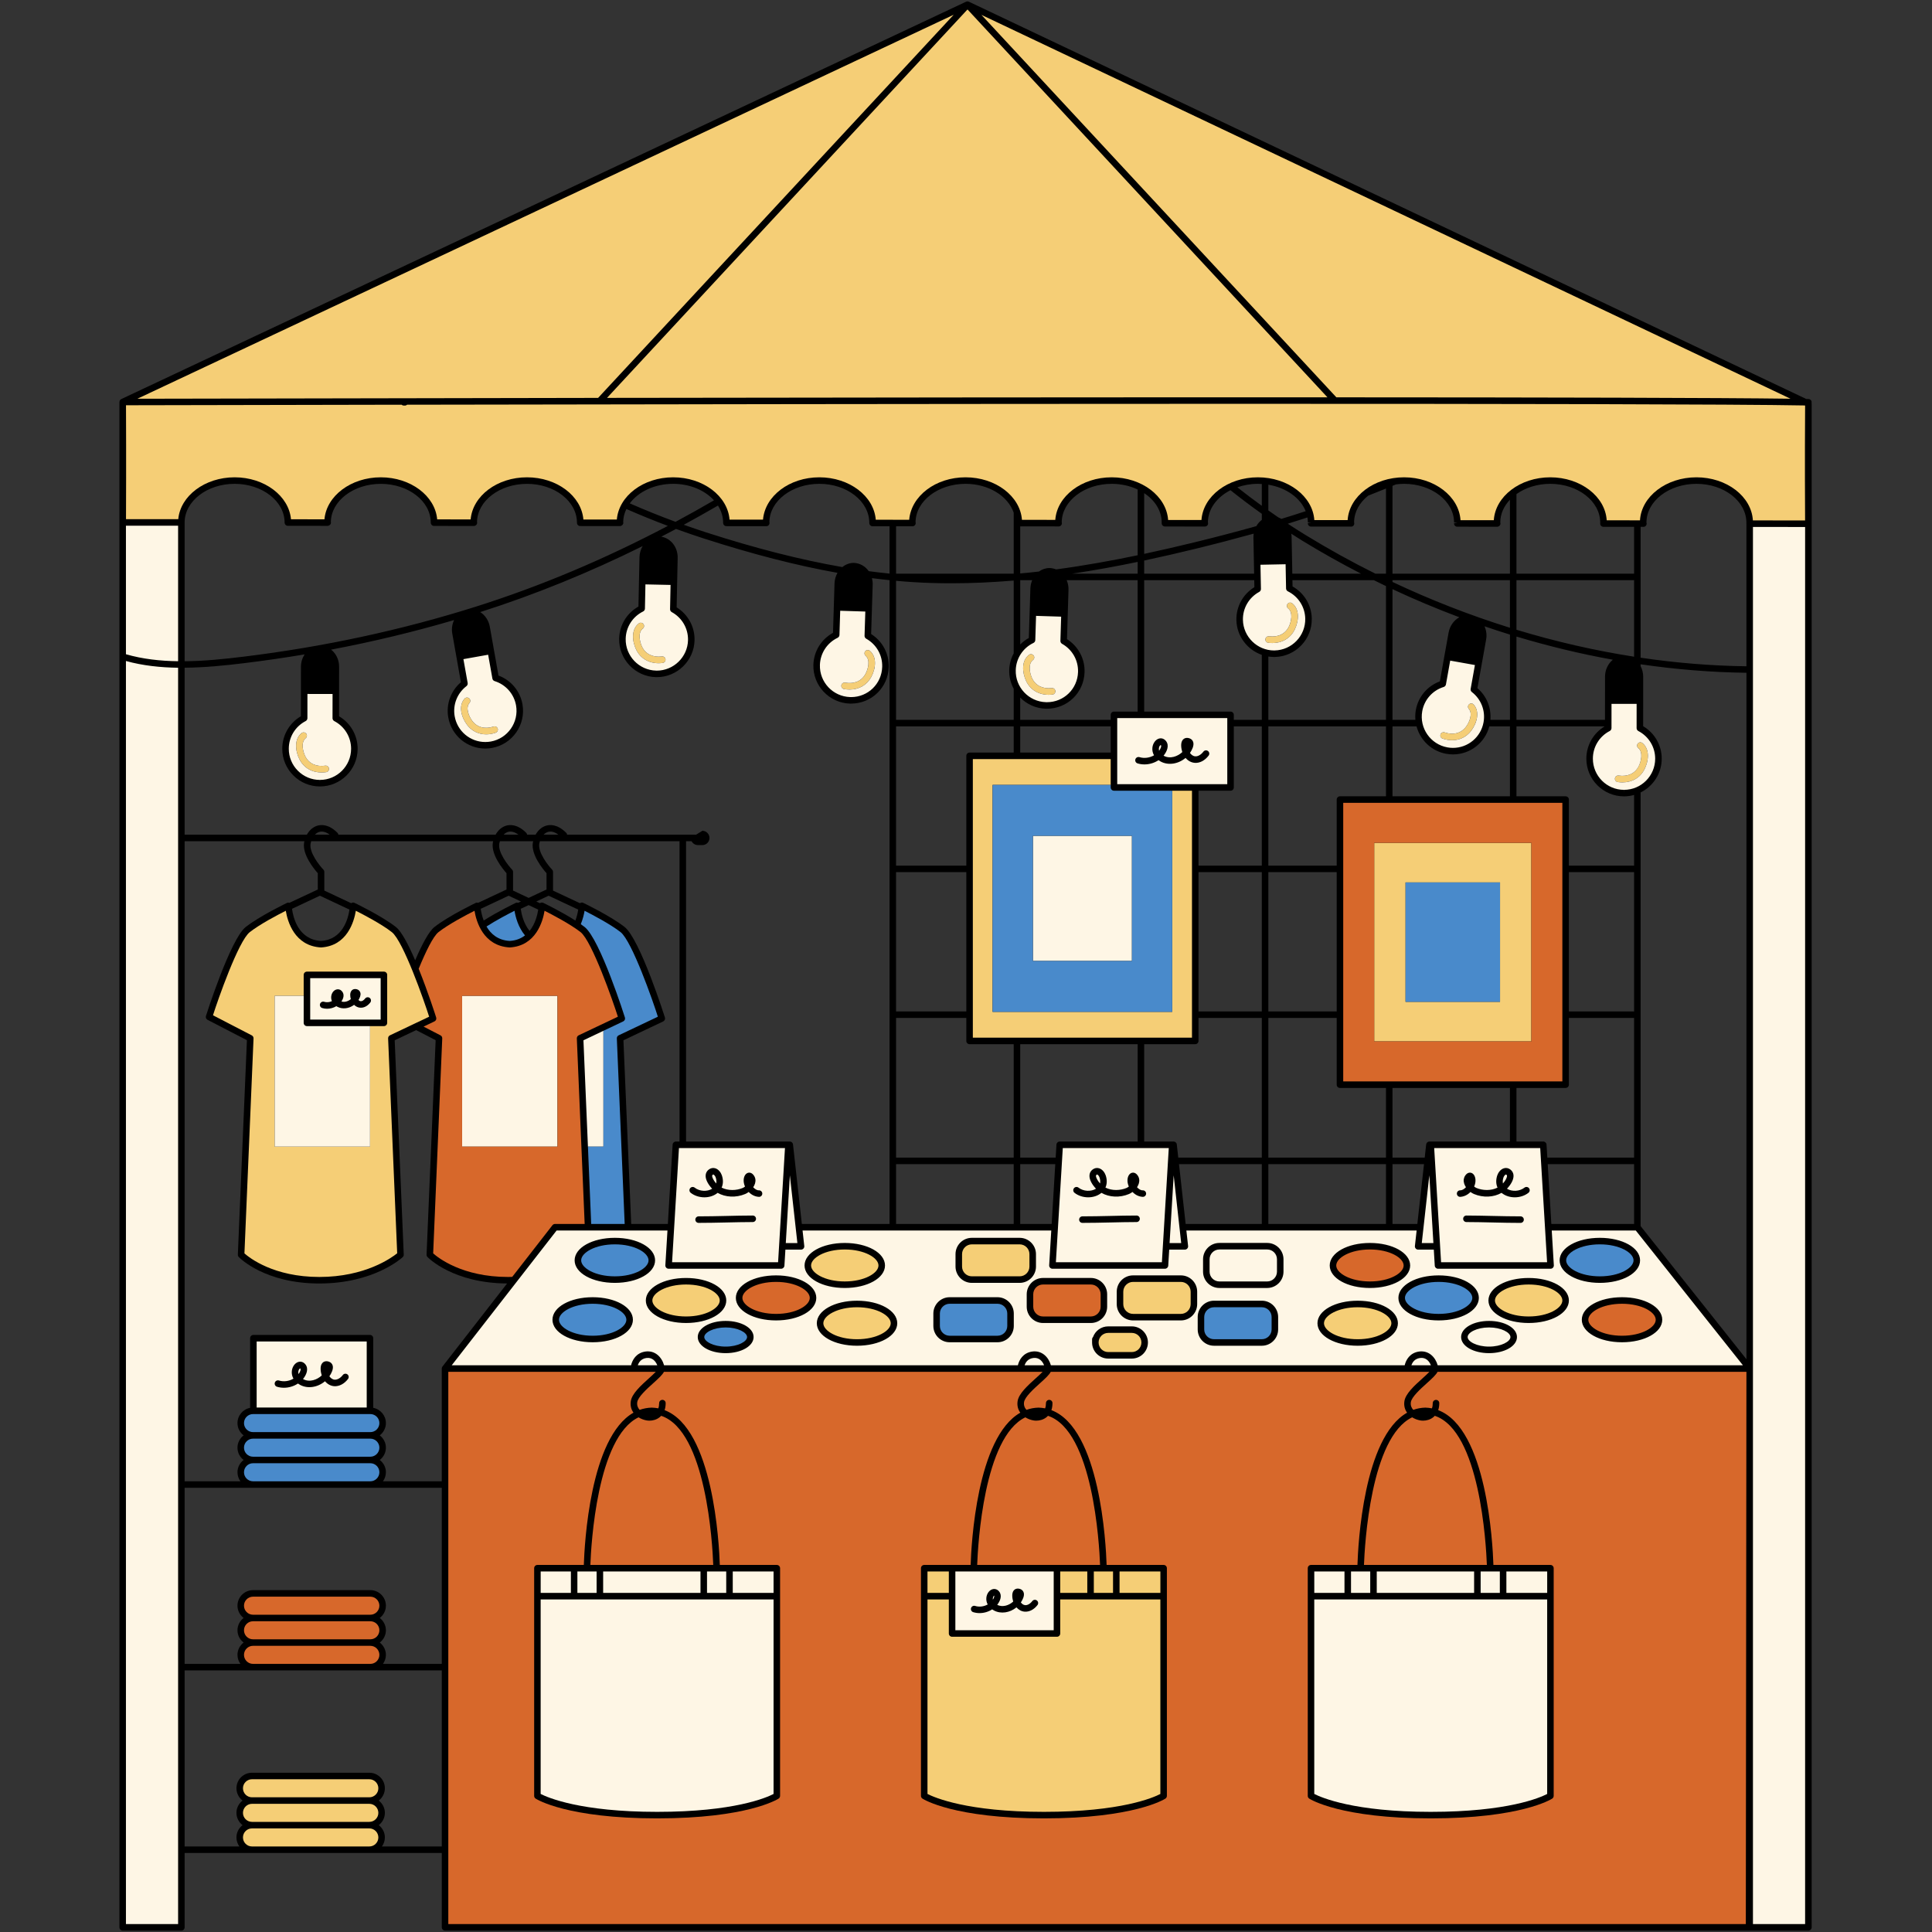 <svg version="1.0" preserveAspectRatio="xMidYMid meet" height="500" viewBox="0 0 375 375" zoomAndPan="magnify" width="500" xmlns:xlink="http://www.w3.org/1999/xlink" xmlns="http://www.w3.org/2000/svg"><rect x="0" y="0" width="375" height="375" fill="#333333" stroke="none"/><defs><clipPath id="26b608d37b"><path clip-rule="nonzero" d="M 23.184 0 L 351.684 0 L 351.684 375 L 23.184 375 Z M 23.184 0"></path></clipPath></defs><g clip-path="url(#26b608d37b)"><path fill-rule="nonzero" fill-opacity="1" d="M 351.617 78.195 C 351.621 78.16 351.637 78.133 351.637 78.098 C 351.648 77.746 351.371 77.457 351.02 77.449 C 350.883 77.449 350.734 77.445 350.59 77.441 L 188.062 0.332 C 188.062 0.332 188.062 0.332 188.059 0.328 C 188.059 0.328 188.055 0.328 188.051 0.324 C 188.043 0.324 188.035 0.324 188.023 0.32 C 188.012 0.312 188.004 0.309 187.992 0.305 C 187.969 0.297 187.941 0.297 187.918 0.289 C 187.887 0.285 187.859 0.273 187.828 0.273 C 187.816 0.27 187.809 0.27 187.801 0.27 C 187.793 0.27 187.785 0.27 187.777 0.27 C 187.773 0.27 187.766 0.27 187.758 0.27 C 187.738 0.273 187.719 0.281 187.699 0.285 C 187.668 0.289 187.633 0.293 187.602 0.301 C 187.582 0.309 187.566 0.312 187.551 0.32 C 187.543 0.324 187.535 0.324 187.527 0.328 C 187.523 0.328 187.523 0.328 187.52 0.328 L 23.637 77.414 C 23.625 77.418 23.617 77.43 23.605 77.434 C 23.578 77.445 23.555 77.457 23.531 77.473 C 23.48 77.5 23.438 77.527 23.395 77.562 C 23.391 77.566 23.383 77.57 23.379 77.574 C 23.379 77.574 23.379 77.578 23.379 77.578 C 23.359 77.598 23.348 77.621 23.328 77.641 C 23.309 77.668 23.285 77.684 23.27 77.711 C 23.262 77.727 23.258 77.742 23.254 77.754 C 23.25 77.762 23.242 77.766 23.242 77.773 C 23.238 77.773 23.238 77.777 23.238 77.777 C 23.23 77.789 23.23 77.801 23.227 77.812 C 23.207 77.871 23.191 77.93 23.188 77.988 C 23.188 77.996 23.184 78.004 23.184 78.012 C 23.184 78.016 23.184 78.02 23.184 78.02 C 23.184 78.023 23.184 78.027 23.184 78.031 L 23.184 374.098 C 23.184 374.449 23.465 374.73 23.816 374.73 L 35.207 374.73 C 35.555 374.73 35.84 374.449 35.836 374.098 L 35.836 359.664 L 85.75 359.664 L 85.75 374.098 C 85.75 374.449 86.031 374.73 86.383 374.73 L 339.496 374.73 C 339.516 374.73 339.535 374.723 339.555 374.719 C 339.574 374.723 339.594 374.73 339.617 374.73 L 351.004 374.73 C 351.355 374.73 351.637 374.449 351.641 374.098 L 351.641 78.34 C 351.641 78.332 351.637 78.324 351.633 78.32 C 351.633 78.277 351.625 78.234 351.617 78.195 Z M 73.711 318.82 C 74.43 318.27 74.902 317.406 74.902 316.434 C 74.902 315.461 74.43 314.602 73.711 314.047 C 74.43 313.496 74.902 312.637 74.902 311.66 C 74.902 310 73.547 308.645 71.887 308.645 L 49.113 308.645 C 47.449 308.645 46.094 310 46.094 311.66 C 46.094 312.637 46.566 313.496 47.285 314.047 C 46.566 314.602 46.094 315.461 46.094 316.434 C 46.094 317.41 46.566 318.266 47.285 318.82 C 46.566 319.371 46.094 320.23 46.094 321.207 C 46.094 321.859 46.309 322.461 46.664 322.957 L 35.836 322.957 L 35.836 288.781 L 85.75 288.781 L 85.75 322.957 L 74.332 322.957 C 74.688 322.461 74.902 321.859 74.902 321.207 C 74.902 320.23 74.43 319.371 73.711 318.82 Z M 73.711 283.379 C 74.43 282.828 74.902 281.969 74.902 280.992 C 74.902 280.02 74.43 279.16 73.711 278.605 C 74.43 278.055 74.902 277.195 74.902 276.223 C 74.902 274.75 73.84 273.523 72.445 273.258 L 72.445 259.742 C 72.445 259.391 72.164 259.109 71.812 259.109 L 49.184 259.109 C 48.836 259.109 48.551 259.391 48.551 259.742 L 48.551 273.258 C 47.156 273.523 46.094 274.75 46.094 276.223 C 46.094 277.195 46.566 278.055 47.285 278.605 C 46.566 279.16 46.094 280.02 46.094 280.992 C 46.094 281.969 46.566 282.824 47.285 283.379 C 46.566 283.93 46.094 284.789 46.094 285.762 C 46.094 286.418 46.309 287.02 46.664 287.516 L 35.836 287.516 L 35.836 163.277 L 59.094 163.277 C 59.074 163.363 59.047 163.441 59.031 163.527 C 58.621 165.863 61 168.719 61.684 169.484 L 61.684 172.652 L 56.18 175.234 C 56.027 175.188 55.863 175.176 55.715 175.25 C 55.5 175.352 50.422 177.797 47.699 179.926 C 44.719 182.258 40.012 197.074 39.969 197.219 C 39.891 197.508 40.023 197.812 40.289 197.949 L 47.926 201.902 L 46.168 243.516 C 46.156 243.688 46.223 243.855 46.34 243.98 C 46.543 244.191 51.41 249.125 61.984 249.125 C 72.543 249.125 77.941 244.215 78.164 244.008 C 78.305 243.883 78.375 243.703 78.367 243.516 L 76.609 201.918 L 80.773 199.945 L 84.559 201.902 L 82.797 243.516 C 82.789 243.688 82.855 243.855 82.973 243.98 C 83.176 244.191 87.988 249.059 98.426 249.121 L 85.879 265.246 C 85.848 265.285 85.824 265.332 85.805 265.375 C 85.801 265.383 85.797 265.387 85.797 265.395 C 85.766 265.465 85.754 265.539 85.75 265.613 C 85.75 265.621 85.746 265.629 85.746 265.637 L 85.746 287.516 L 74.332 287.516 C 74.688 287.02 74.902 286.418 74.902 285.762 C 74.902 284.789 74.43 283.93 73.711 283.379 Z M 60.281 163.75 C 60.309 163.586 60.348 163.43 60.395 163.277 L 95.723 163.277 C 95.707 163.363 95.68 163.441 95.664 163.527 C 95.254 165.863 97.629 168.719 98.312 169.484 L 98.312 172.652 L 92.812 175.234 C 92.66 175.188 92.496 175.176 92.348 175.25 C 92.133 175.352 87.055 177.797 84.332 179.926 C 83.215 180.801 81.852 183.438 80.582 186.395 C 79.312 183.426 77.949 180.797 76.836 179.926 C 74.113 177.797 69.035 175.352 68.82 175.25 C 68.629 175.156 68.406 175.168 68.223 175.277 C 68.203 175.285 68.195 175.305 68.18 175.316 L 62.949 172.859 L 62.949 169.238 C 62.949 169.074 62.887 168.918 62.773 168.801 C 61.977 167.969 59.98 165.441 60.281 163.75 Z M 338.98 263.824 L 318.441 237.984 L 318.441 153.816 C 320.859 152.625 322.535 150.137 322.539 147.266 C 322.539 144.656 321.168 142.273 318.934 140.957 L 318.938 135.992 C 318.938 135.992 318.938 135.992 318.938 135.988 L 318.941 131.355 C 318.945 130.609 318.758 129.91 318.441 129.309 L 318.441 128.938 C 325.309 129.941 332.176 130.496 338.984 130.586 L 338.984 263.824 Z M 96.91 163.75 C 96.941 163.586 96.98 163.43 97.027 163.277 L 103.488 163.277 C 103.469 163.363 103.445 163.441 103.43 163.527 C 103.016 165.863 105.395 168.719 106.078 169.484 L 106.078 172.652 L 102.605 174.281 L 99.582 172.859 L 99.582 169.238 C 99.582 169.074 99.52 168.918 99.406 168.801 C 98.609 167.969 96.613 165.441 96.91 163.75 Z M 97.75 162.012 C 97.992 161.762 98.27 161.578 98.57 161.484 C 99.199 161.285 99.898 161.473 100.629 162.012 Z M 126.199 163.277 L 131.898 163.277 L 131.898 221.57 L 131.191 221.57 C 130.855 221.57 130.582 221.832 130.559 222.164 L 129.629 237.57 L 122.516 237.57 L 121.008 201.918 L 128.727 198.258 C 129.004 198.125 129.148 197.812 129.066 197.516 C 129.023 197.367 124.234 182.273 121.234 179.926 C 118.512 177.797 113.434 175.352 113.219 175.25 C 113.023 175.156 112.801 175.168 112.617 175.277 C 112.602 175.285 112.594 175.305 112.578 175.316 L 107.344 172.863 L 107.344 169.238 C 107.344 169.074 107.281 168.918 107.168 168.801 C 106.375 167.969 104.379 165.441 104.676 163.75 C 104.707 163.586 104.746 163.43 104.793 163.277 Z M 105.512 162.012 C 105.754 161.762 106.031 161.578 106.336 161.484 C 106.961 161.285 107.66 161.473 108.391 162.012 Z M 165.703 109.258 C 164.875 109.258 164.117 109.566 163.5 110.07 C 155.383 108.66 146.68 106.438 137 103.316 C 135.57 102.855 134.145 102.367 132.719 101.859 C 134.941 100.656 137.152 99.41 139.355 98.129 C 139.992 99.137 140.359 100.27 140.359 101.477 C 140.355 101.648 140.418 101.812 140.539 101.934 C 140.656 102.055 140.82 102.125 140.992 102.125 L 148.703 102.133 C 148.703 102.129 148.711 102.133 148.715 102.133 C 149.094 102.152 149.363 101.852 149.363 101.496 C 149.363 101.434 149.352 101.367 149.332 101.309 C 149.41 97.219 153.73 93.91 159.035 93.91 C 164.383 93.91 168.738 97.281 168.73 101.504 C 168.727 101.672 168.793 101.836 168.914 101.957 C 169.031 102.078 169.195 102.148 169.363 102.148 L 172.66 102.148 L 172.66 111.336 C 171.328 111.199 169.984 111.047 168.621 110.863 C 167.961 109.918 166.922 109.297 165.703 109.258 Z M 92.375 117.746 C 77.992 122.293 62.812 125.562 47.258 127.461 C 43.637 127.902 39.738 128.316 35.836 128.348 L 35.836 101.41 C 35.844 97.277 40.195 93.91 45.539 93.91 C 50.891 93.91 55.242 97.281 55.242 101.426 C 55.242 101.777 55.523 102.059 55.875 102.059 L 63.578 102.066 C 63.582 102.066 63.586 102.066 63.59 102.066 C 63.934 102.055 64.238 101.785 64.238 101.434 C 64.238 101.371 64.23 101.316 64.215 101.262 C 64.324 97.195 68.633 93.914 73.914 93.914 C 79.266 93.914 83.617 97.281 83.613 101.449 C 83.613 101.797 83.898 102.082 84.246 102.082 L 91.953 102.09 C 91.961 102.09 91.965 102.09 91.969 102.09 C 92.32 102.09 92.613 101.809 92.613 101.453 C 92.613 101.395 92.605 101.332 92.59 101.273 C 92.688 97.203 97 93.914 102.289 93.914 C 107.641 93.914 111.992 97.281 111.988 101.473 C 111.988 101.82 112.27 102.105 112.621 102.105 L 120.328 102.109 C 120.336 102.109 120.336 102.109 120.34 102.109 C 120.637 102.109 120.988 101.832 120.988 101.477 C 120.988 101.414 120.98 101.352 120.961 101.293 C 120.98 100.414 121.203 99.578 121.582 98.797 C 124.254 99.969 126.938 101.062 129.629 102.074 C 117.434 108.504 104.953 113.77 92.375 117.746 Z M 62.098 152.016 Z M 106.488 173.855 L 112.23 176.551 C 112.148 177.094 111.992 177.863 111.684 178.68 C 108.969 176.941 105.629 175.332 105.453 175.246 C 105.262 175.156 105.035 175.164 104.855 175.273 C 104.836 175.285 104.828 175.305 104.812 175.316 L 104.098 174.98 Z M 315.223 153.941 Z M 311.535 131.348 L 311.527 137.449 C 311.527 137.453 311.527 137.453 311.527 137.453 L 311.527 139.719 L 294.344 139.719 L 294.344 123.555 C 300.535 125.414 306.785 126.922 313.055 128.051 C 312.137 128.797 311.535 129.996 311.535 131.348 Z M 293.078 139.723 L 289.281 139.723 C 289.477 137.387 288.559 135.105 286.766 133.57 L 287.641 128.684 C 287.641 128.684 287.641 128.68 287.641 128.68 L 288.457 124.121 C 288.621 123.211 288.484 122.324 288.141 121.562 C 289.781 122.125 291.43 122.664 293.082 123.176 L 293.082 139.723 Z M 281.168 122.809 L 280.09 128.816 C 280.09 128.82 280.09 128.82 280.09 128.824 L 279.477 132.258 C 277.043 133.152 275.273 135.25 274.812 137.82 C 274.695 138.461 274.676 139.098 274.73 139.723 L 270.281 139.723 L 270.281 114.355 C 274.551 116.352 278.883 118.172 283.262 119.812 C 282.207 120.383 281.406 121.477 281.168 122.809 Z M 269.016 139.723 L 246.184 139.723 L 246.184 127.426 C 246.547 127.48 246.914 127.52 247.293 127.52 L 247.438 127.52 C 251.473 127.441 254.691 124.094 254.613 120.062 C 254.562 117.453 253.145 115.098 250.883 113.828 L 250.859 112.613 L 266.672 112.613 C 267.453 113 268.234 113.383 269.016 113.758 Z M 232.629 153.477 L 238.848 153.477 C 239.199 153.477 239.48 153.195 239.48 152.844 L 239.48 140.988 L 244.918 140.988 L 244.918 168.02 L 232.629 168.02 Z M 232.629 169.285 L 244.918 169.285 L 244.918 196.316 L 232.629 196.316 Z M 246.184 169.285 L 259.453 169.285 L 259.453 196.316 L 246.184 196.316 Z M 275.105 237.57 L 270.281 237.57 L 270.281 225.957 L 276.398 225.957 Z M 277.703 221.57 L 277.449 221.57 C 277.129 221.57 276.859 221.812 276.82 222.133 L 276.539 224.688 L 270.281 224.688 L 270.281 211.168 L 293.078 211.168 L 293.078 221.57 Z M 259.453 197.582 L 259.453 210.535 C 259.453 210.887 259.734 211.168 260.086 211.168 L 269.016 211.168 L 269.016 224.688 L 246.184 224.688 L 246.184 197.582 Z M 269.016 225.957 L 269.016 237.57 L 246.184 237.57 L 246.184 225.957 Z M 244.918 237.57 L 230.133 237.57 L 228.84 225.957 L 244.918 225.957 Z M 300.18 222.164 C 300.16 221.832 299.883 221.57 299.551 221.57 L 294.344 221.57 L 294.344 211.168 L 303.883 211.168 C 304.234 211.168 304.52 210.887 304.52 210.535 L 304.52 197.582 L 317.176 197.582 L 317.176 224.688 L 300.332 224.688 Z M 260.086 154.562 C 259.734 154.562 259.453 154.848 259.453 155.195 L 259.453 168.02 L 246.184 168.02 L 246.184 140.988 L 269.016 140.988 L 269.016 154.562 Z M 203.719 110.254 C 202.953 110.254 202.246 110.504 201.656 110.934 C 200.453 111.074 199.242 111.199 198.023 111.309 L 198.023 102.168 L 205.457 102.176 C 205.457 102.176 205.465 102.176 205.469 102.176 C 205.836 102.195 206.117 101.895 206.117 101.543 C 206.117 101.469 206.102 101.402 206.082 101.34 C 206.137 97.234 210.469 93.91 215.785 93.91 C 217.629 93.91 219.352 94.316 220.82 95.012 L 220.82 107.773 C 215.844 108.812 210.527 109.781 204.988 110.52 C 204.598 110.367 204.176 110.266 203.719 110.254 Z M 250.789 108.863 C 250.789 108.863 250.789 108.863 250.789 108.859 L 250.699 104.227 C 250.695 104.008 250.664 103.801 250.629 103.59 C 251.301 104.02 251.969 104.453 252.652 104.871 C 256.418 107.18 260.262 109.336 264.168 111.348 L 250.836 111.348 Z M 248.711 100.715 C 248.531 100.609 248.348 100.52 248.156 100.445 C 247.492 99.996 246.836 99.535 246.184 99.074 L 246.184 94.078 C 249.633 94.648 252.41 96.641 253.434 99.219 C 251.859 99.734 250.285 100.238 248.711 100.715 Z M 244.156 93.91 C 244.414 93.91 244.664 93.926 244.918 93.941 L 244.918 98.18 C 243.312 97.02 241.73 95.816 240.164 94.586 C 241.387 94.156 242.734 93.91 244.156 93.91 Z M 222.086 95.719 C 224.164 97.098 225.484 99.137 225.484 101.41 C 225.484 101.422 225.477 101.543 225.477 101.551 C 225.477 101.719 225.543 101.883 225.66 102.004 C 225.777 102.121 225.941 102.191 226.109 102.191 L 233.832 102.199 C 233.832 102.199 233.836 102.199 233.84 102.199 C 234.254 102.199 234.488 101.918 234.488 101.562 C 234.488 101.492 234.477 101.422 234.453 101.359 C 234.48 98.766 236.219 96.48 238.832 95.148 C 240.832 96.738 242.855 98.262 244.918 99.73 L 244.918 100.906 C 244.488 101.227 244.125 101.641 243.852 102.125 C 239.891 103.23 235.82 104.301 231.73 105.293 C 228.715 106.027 225.48 106.781 222.086 107.508 Z M 266.957 111.348 C 262.316 109.039 257.762 106.516 253.312 103.789 C 252.18 103.094 251.062 102.379 249.957 101.652 C 251.227 101.262 252.5 100.855 253.77 100.441 C 253.824 100.762 253.859 101.082 253.859 101.414 L 254.48 101.434 L 253.852 101.555 C 253.844 101.727 253.906 101.895 254.027 102.016 C 254.145 102.141 254.309 102.211 254.48 102.211 L 262.203 102.215 C 262.207 102.215 262.211 102.215 262.215 102.215 C 262.621 102.238 262.863 101.938 262.863 101.582 C 262.863 101.508 262.852 101.438 262.828 101.375 C 262.84 99.367 263.883 97.551 265.559 96.207 C 266.711 95.758 267.863 95.293 269.016 94.824 L 269.016 111.348 Z M 220.82 109.066 L 220.82 111.348 L 208.105 111.348 C 212.523 110.688 216.785 109.902 220.82 109.066 Z M 222.086 108.801 C 225.59 108.055 228.926 107.281 232.031 106.523 C 235.844 105.594 239.637 104.605 243.348 103.578 C 243.305 103.836 243.285 104.098 243.293 104.371 L 243.379 109.008 L 243.383 109.254 L 243.406 110.473 C 243.406 110.473 243.406 110.473 243.406 110.477 L 243.422 111.348 L 222.082 111.348 L 222.082 108.801 Z M 243.449 112.613 L 243.473 113.973 C 241.262 115.328 239.934 117.734 239.984 120.344 C 240.043 123.469 242.105 126.129 244.918 127.109 L 244.918 139.723 L 239.48 139.723 L 239.48 138.754 C 239.48 138.402 239.199 138.121 238.848 138.121 L 222.082 138.121 L 222.082 112.613 Z M 187.562 196.316 L 173.922 196.316 L 173.922 169.285 L 187.562 169.285 Z M 231.996 202.676 C 232.344 202.676 232.629 202.395 232.629 202.043 L 232.629 197.582 L 244.918 197.582 L 244.918 224.688 L 228.699 224.688 L 228.418 222.133 C 228.383 221.812 228.109 221.57 227.789 221.57 L 227.539 221.57 C 227.535 221.57 227.535 221.57 227.535 221.57 L 222.086 221.57 L 222.086 202.676 Z M 301.113 237.57 L 300.41 225.957 L 317.176 225.957 L 317.176 237.57 Z M 317.176 196.316 L 304.52 196.316 L 304.52 169.285 L 317.176 169.285 Z M 270.281 154.562 L 270.281 140.988 L 274.949 140.988 C 275.66 143.645 277.836 145.793 280.715 146.312 C 281.145 146.391 281.586 146.43 282.02 146.43 C 285.359 146.43 288.238 144.176 289.074 140.988 L 293.078 140.988 L 293.078 154.562 Z M 270.281 112.957 L 270.281 112.613 L 293.078 112.613 L 293.078 121.848 C 285.344 119.438 277.711 116.465 270.281 112.957 Z M 270.281 111.348 L 270.281 94.297 C 270.504 94.203 270.73 94.113 270.953 94.02 C 271.469 93.953 271.992 93.91 272.531 93.91 C 277.879 93.91 282.234 97.277 282.234 101.418 L 282.855 101.426 L 282.223 101.582 C 282.219 101.754 282.281 101.918 282.402 102.043 C 282.52 102.164 282.684 102.234 282.855 102.234 L 290.578 102.238 C 290.582 102.238 290.586 102.238 290.59 102.238 C 290.949 102.238 291.238 101.961 291.238 101.605 C 291.238 101.531 291.227 101.457 291.203 101.391 C 291.207 99.746 291.91 98.234 293.078 96.996 L 293.078 111.348 Z M 177.078 102.152 C 177.082 102.152 177.086 102.152 177.09 102.152 C 177.465 102.152 177.738 101.875 177.738 101.52 C 177.738 101.453 177.727 101.387 177.707 101.324 C 177.773 97.227 182.102 93.91 187.41 93.91 C 191.875 93.91 195.637 96.262 196.758 99.508 L 196.758 111.348 L 173.926 111.348 L 173.926 102.152 Z M 200.348 112.613 C 200.141 113.109 200.012 113.652 199.996 114.23 L 199.805 120.336 C 199.805 120.336 199.805 120.336 199.805 120.34 L 199.695 123.828 C 199.07 124.172 198.512 124.605 198.023 125.098 L 198.023 112.613 Z M 198.023 135.398 C 199.293 136.68 201.031 137.5 202.973 137.559 L 203.207 137.562 C 207.18 137.562 210.387 134.449 210.512 130.473 C 210.594 127.867 209.293 125.441 207.102 124.059 L 207.211 120.57 C 207.211 120.57 207.211 120.566 207.211 120.562 L 207.238 119.629 L 207.254 119.098 L 207.395 114.465 C 207.418 113.82 207.285 113.188 207.043 112.613 L 220.816 112.613 L 220.816 138.121 L 216.215 138.121 C 215.867 138.121 215.586 138.402 215.586 138.754 L 215.586 139.723 L 198.02 139.723 L 198.02 135.398 Z M 215.586 140.988 L 215.586 146.074 L 198.023 146.074 L 198.023 140.988 Z M 196.758 146.074 L 188.195 146.074 C 187.844 146.074 187.562 146.355 187.562 146.707 L 187.562 168.02 L 173.922 168.02 L 173.922 140.988 L 196.758 140.988 Z M 173.926 197.582 L 187.562 197.582 L 187.562 202.043 C 187.562 202.395 187.848 202.68 188.195 202.68 L 196.758 202.68 L 196.758 224.688 L 173.926 224.688 Z M 198.023 202.676 L 220.82 202.676 L 220.82 221.57 L 205.691 221.57 C 205.355 221.57 205.078 221.832 205.059 222.164 L 204.906 224.688 L 198.023 224.688 Z M 204.828 225.957 L 204.129 237.57 L 198.023 237.57 L 198.023 225.957 Z M 104.465 176.555 C 104.32 177.547 103.906 179.309 102.793 180.688 C 101.598 179.23 101.203 177.344 101.078 176.395 C 101.082 176.391 101.09 176.391 101.094 176.391 L 102.605 175.68 Z M 317.176 168.02 L 304.52 168.02 L 304.52 155.195 C 304.52 154.848 304.234 154.562 303.883 154.562 L 294.344 154.562 L 294.344 140.988 L 311.469 140.988 C 309.266 142.305 307.914 144.664 307.91 147.25 C 307.906 151.285 311.184 154.57 315.215 154.574 L 315.223 154.574 C 315.902 154.574 316.555 154.473 317.176 154.301 Z M 294.344 122.234 L 294.344 112.613 L 317.176 112.613 L 317.176 127.465 C 309.527 126.273 301.891 124.523 294.344 122.234 Z M 317.176 111.348 L 294.344 111.348 L 294.344 95.902 C 296.074 94.668 298.375 93.91 300.906 93.91 C 306.254 93.91 310.609 97.277 310.605 101.473 C 310.602 101.488 310.598 101.594 310.594 101.605 C 310.59 101.777 310.656 101.941 310.773 102.066 C 310.895 102.188 311.055 102.258 311.227 102.258 L 317.176 102.262 Z M 122.238 97.703 C 123.91 95.441 127.059 93.91 130.66 93.91 C 133.934 93.91 136.828 95.176 138.582 97.113 C 136.113 98.551 133.625 99.945 131.125 101.285 C 128.152 100.188 125.188 98.996 122.238 97.703 Z M 180.93 113.16 C 182.176 113.199 183.422 113.215 184.664 113.215 C 188.746 113.215 192.785 113.02 196.758 112.684 L 196.758 126.816 C 196.238 127.789 195.926 128.875 195.891 130.02 C 195.852 131.344 196.172 132.594 196.758 133.688 L 196.758 139.723 L 173.922 139.723 L 173.922 112.734 C 176.293 112.949 178.629 113.094 180.93 113.16 Z M 173.926 225.957 L 196.758 225.957 L 196.758 237.57 L 173.926 237.57 Z M 98.727 173.855 L 101.117 174.98 L 100.574 175.234 C 100.422 175.184 100.258 175.176 100.113 175.246 C 99.938 175.332 96.598 176.941 93.887 178.676 C 93.543 177.777 93.387 176.938 93.312 176.395 C 93.32 176.391 93.324 176.391 93.332 176.391 Z M 318.441 127.66 L 318.441 102.262 L 318.957 102.262 C 318.957 102.262 318.965 102.262 318.969 102.262 C 319.324 102.285 319.617 101.984 319.617 101.629 C 319.617 101.551 319.602 101.477 319.578 101.41 C 319.582 97.273 323.934 93.91 329.281 93.91 C 334.629 93.91 338.984 97.277 338.977 101.492 C 338.977 101.5 338.969 101.609 338.969 101.617 C 338.965 101.648 338.98 101.676 338.98 101.703 L 338.98 129.324 C 332.176 129.238 325.309 128.676 318.441 127.66 Z M 35.836 129.605 C 39.801 129.57 43.746 129.164 47.41 128.715 C 51.344 128.234 55.254 127.668 59.129 127.016 C 58.684 127.691 58.414 128.523 58.414 129.426 L 58.41 134.059 L 58.402 139.023 C 56.164 140.336 54.789 142.715 54.789 145.324 C 54.785 147.281 55.547 149.117 56.926 150.5 C 58.305 151.887 60.141 152.648 62.094 152.648 L 62.102 152.648 C 66.133 152.648 69.414 149.371 69.418 145.34 C 69.418 142.73 68.047 140.348 65.812 139.031 L 65.816 135.543 C 65.816 135.539 65.816 135.535 65.816 135.535 L 65.82 129.43 C 65.824 128.352 65.449 127.332 64.766 126.562 C 64.609 126.387 64.438 126.234 64.262 126.094 C 72.391 124.555 80.371 122.633 88.141 120.352 C 87.773 121.125 87.621 122.031 87.785 122.973 L 88.852 128.98 L 89.461 132.422 C 87.488 134.105 86.555 136.691 87.012 139.258 C 87.629 142.754 90.652 145.293 94.199 145.293 C 94.629 145.293 95.062 145.25 95.488 145.176 C 99.457 144.469 102.113 140.664 101.41 136.695 C 100.953 134.129 99.188 132.023 96.754 131.125 L 96.148 127.688 C 96.148 127.688 96.148 127.684 96.145 127.68 L 95.078 121.676 C 94.859 120.434 94.156 119.406 93.215 118.805 C 103.832 115.422 114.379 111.129 124.742 105.996 C 124.371 106.617 124.145 107.348 124.125 108.137 L 124.027 112.77 L 123.922 117.734 C 121.66 119 120.234 121.352 120.18 123.961 C 120.098 127.992 123.309 131.344 127.34 131.434 L 127.5 131.434 C 131.445 131.434 134.727 128.219 134.812 124.27 C 134.867 121.66 133.543 119.254 131.336 117.891 L 131.438 112.93 C 131.438 112.926 131.438 112.922 131.438 112.922 L 131.535 108.293 C 131.578 106.219 130.215 104.477 128.355 104.168 C 129.312 103.676 130.266 103.176 131.219 102.668 C 133.012 103.32 134.812 103.938 136.613 104.52 C 146.062 107.566 154.594 109.762 162.559 111.188 C 162.219 111.785 162.004 112.48 161.98 113.238 L 161.793 119.34 C 161.793 119.344 161.793 119.352 161.793 119.355 L 161.684 122.836 C 159.406 124.078 157.961 126.418 157.879 129.023 C 157.754 133.059 160.93 136.438 164.961 136.566 L 165.195 136.566 C 169.168 136.566 172.375 133.453 172.5 129.48 C 172.582 126.871 171.281 124.449 169.086 123.066 L 169.242 118.105 C 169.242 118.105 169.242 118.102 169.242 118.102 L 169.387 113.469 C 169.398 113.035 169.348 112.613 169.246 112.219 C 170.395 112.363 171.531 112.496 172.66 112.609 L 172.66 237.57 L 155.637 237.57 L 153.922 222.133 C 153.887 221.812 153.613 221.57 153.293 221.57 L 153.043 221.57 C 153.039 221.57 153.039 221.57 153.039 221.57 L 133.164 221.57 L 133.164 163.277 L 134.234 163.277 C 134.465 163.723 134.926 164.031 135.461 164.031 L 136.328 164.031 C 137.094 164.031 137.711 163.41 137.711 162.645 C 137.711 161.879 137.094 161.258 136.328 161.258 L 135.105 162.012 L 110.074 162.012 C 110.055 161.879 110.008 161.75 109.906 161.652 C 108.172 159.918 106.691 160.047 105.957 160.277 C 105.125 160.539 104.426 161.164 103.961 162.012 L 102.309 162.012 C 102.293 161.879 102.242 161.75 102.141 161.652 C 100.41 159.918 98.926 160.047 98.191 160.277 C 97.359 160.539 96.664 161.164 96.199 162.012 L 65.676 162.012 C 65.66 161.879 65.609 161.75 65.508 161.652 C 63.777 159.918 62.293 160.047 61.559 160.277 C 60.727 160.539 60.031 161.164 59.562 162.012 L 35.836 162.012 Z M 61.938 161.484 C 62.566 161.285 63.266 161.473 63.996 162.012 L 61.117 162.012 C 61.359 161.762 61.637 161.578 61.938 161.484 Z M 62.094 173.855 L 67.832 176.551 C 67.578 178.289 66.531 182.395 62.301 182.633 C 57.875 182.387 56.895 178.02 56.68 176.395 C 56.688 176.391 56.691 176.391 56.699 176.391 Z M 74.133 358.398 C 74.488 357.902 74.703 357.301 74.703 356.645 C 74.703 355.672 74.23 354.812 73.512 354.258 C 74.23 353.707 74.703 352.848 74.703 351.875 C 74.703 350.898 74.23 350.039 73.512 349.488 C 74.23 348.938 74.703 348.078 74.703 347.102 C 74.703 345.438 73.348 344.086 71.688 344.086 L 48.91 344.086 C 47.246 344.086 45.895 345.438 45.895 347.102 C 45.895 348.074 46.367 348.934 47.082 349.488 C 46.367 350.039 45.895 350.898 45.895 351.875 C 45.895 352.848 46.367 353.707 47.082 354.258 C 46.367 354.812 45.895 355.668 45.895 356.645 C 45.895 357.301 46.109 357.902 46.465 358.398 L 35.836 358.398 L 35.836 324.223 L 85.75 324.223 L 85.75 358.398 Z M 74.133 358.398" fill="#000000"></path></g><path fill-rule="nonzero" fill-opacity="1" d="M 75.691 200.953 L 83.297 197.344 C 82.359 194.363 78.27 182.652 76.055 180.926 C 74.066 179.367 70.617 177.562 69.066 176.781 C 68.73 178.844 67.398 183.613 62.301 183.898 C 57.156 183.613 55.812 178.844 55.473 176.781 C 53.922 177.562 50.473 179.367 48.48 180.926 C 46.281 182.641 42.254 194.152 41.34 197.066 L 48.867 200.965 C 49.086 201.078 49.219 201.305 49.211 201.555 L 47.445 243.281 C 48.414 244.141 53.102 247.859 61.988 247.859 C 70.883 247.859 76.012 244.133 77.094 243.262 L 75.332 201.555 C 75.32 201.297 75.461 201.062 75.691 200.953 Z M 75.152 198.535 C 75.152 198.883 74.871 199.168 74.52 199.168 L 71.824 199.168 L 71.824 222.559 L 53.309 222.559 L 53.309 193.285 L 58.945 193.285 L 58.945 189.227 C 58.945 188.879 59.227 188.594 59.578 188.594 L 74.52 188.594 C 74.871 188.594 75.152 188.879 75.152 189.227 Z M 73.438 356.645 C 73.438 357.609 72.652 358.398 71.684 358.398 L 48.91 358.398 C 47.945 358.398 47.16 357.609 47.16 356.645 C 47.16 355.68 47.945 354.891 48.91 354.891 L 71.684 354.891 C 72.652 354.891 73.438 355.68 73.438 356.645 Z M 73.438 351.875 C 73.438 352.84 72.652 353.625 71.684 353.625 L 48.91 353.625 C 47.945 353.625 47.16 352.84 47.16 351.875 C 47.16 350.91 47.945 350.121 48.91 350.121 L 71.684 350.121 C 72.652 350.121 73.438 350.91 73.438 351.875 Z M 73.438 347.102 C 73.438 348.07 72.652 348.855 71.684 348.855 L 48.91 348.855 C 47.945 348.855 47.16 348.07 47.16 347.102 C 47.16 346.137 47.945 345.352 48.91 345.352 L 71.684 345.352 C 72.652 345.352 73.438 346.137 73.438 347.102 Z M 227.531 153.477 L 231.363 153.477 L 231.363 201.41 L 188.828 201.41 L 188.828 147.34 L 215.586 147.34 L 215.586 152.348 L 192.66 152.348 L 192.66 196.398 L 227.531 196.398 Z M 266.73 202.141 L 297.238 202.141 L 297.238 163.594 L 266.73 163.594 Z M 272.816 171.281 L 291.156 171.281 L 291.156 194.449 L 272.816 194.449 Z M 59.328 143.285 C 58.363 144.047 58.773 145.855 59.258 146.809 C 59.965 148.211 61.383 148.871 63.141 148.617 C 63.484 148.566 63.805 148.809 63.855 149.152 C 63.906 149.5 63.668 149.82 63.32 149.871 C 63.012 149.914 62.711 149.934 62.422 149.934 C 60.523 149.934 58.957 149.02 58.129 147.383 C 57.301 145.746 57.074 143.453 58.543 142.293 C 58.82 142.074 59.215 142.121 59.434 142.395 C 59.648 142.668 59.602 143.066 59.328 143.285 Z M 96.605 141.422 C 96.715 141.754 96.535 142.113 96.203 142.223 C 95.574 142.434 94.957 142.535 94.363 142.535 C 92.883 142.535 91.566 141.898 90.656 140.691 C 89.551 139.227 88.93 137.012 90.172 135.609 C 90.406 135.348 90.805 135.324 91.066 135.555 C 91.324 135.785 91.352 136.188 91.121 136.449 C 90.301 137.371 91.023 139.07 91.664 139.93 C 92.613 141.184 94.121 141.578 95.805 141.023 C 96.137 140.914 96.496 141.094 96.605 141.422 Z M 127.844 128.727 C 125.891 128.727 124.293 127.773 123.477 126.082 C 122.684 124.43 122.504 122.137 123.996 121.004 C 124.273 120.793 124.668 120.848 124.883 121.125 C 125.094 121.402 125.039 121.801 124.762 122.012 C 123.781 122.758 124.152 124.57 124.617 125.535 C 125.301 126.949 126.699 127.633 128.465 127.422 C 128.812 127.367 129.129 127.625 129.172 127.973 C 129.215 128.316 128.969 128.633 128.621 128.676 C 128.355 128.707 128.098 128.727 127.844 128.727 Z M 318.785 144.223 C 320.254 145.387 320.023 147.68 319.191 149.316 C 318.363 150.945 316.797 151.859 314.902 151.859 C 314.609 151.859 314.305 151.836 313.996 151.793 C 313.652 151.742 313.41 151.422 313.461 151.074 C 313.512 150.73 313.832 150.484 314.18 150.539 C 315.934 150.793 317.352 150.141 318.062 148.738 C 318.551 147.785 318.965 145.98 318 145.215 C 317.723 144.996 317.68 144.598 317.898 144.324 C 318.113 144.051 318.512 144.004 318.785 144.223 Z M 284.543 141.074 C 285.191 140.219 285.914 138.52 285.098 137.594 C 284.867 137.332 284.891 136.934 285.152 136.703 C 285.414 136.473 285.816 136.496 286.047 136.758 C 287.285 138.164 286.66 140.379 285.551 141.84 C 284.645 143.039 283.328 143.676 281.852 143.676 C 281.258 143.676 280.637 143.574 280.004 143.359 C 279.672 143.25 279.492 142.895 279.602 142.562 C 279.715 142.23 280.07 142.051 280.402 142.16 C 282.09 142.723 283.598 142.328 284.543 141.074 Z M 251.309 122.176 C 250.496 123.859 248.898 124.809 246.949 124.809 C 246.695 124.809 246.434 124.793 246.164 124.762 C 245.816 124.715 245.57 124.402 245.613 124.055 C 245.66 123.707 245.973 123.465 246.32 123.504 C 248.086 123.727 249.484 123.039 250.172 121.625 C 250.641 120.66 251.016 118.852 250.035 118.105 C 249.758 117.891 249.703 117.496 249.914 117.215 C 250.125 116.938 250.523 116.883 250.801 117.094 C 252.293 118.23 252.109 120.527 251.309 122.176 Z M 167.984 130.82 C 168.5 129.879 168.965 128.09 168.023 127.293 C 167.758 127.066 167.727 126.668 167.949 126.402 C 168.176 126.133 168.574 126.102 168.84 126.328 C 170.27 127.535 169.973 129.816 169.094 131.426 C 168.242 132.984 166.719 133.844 164.906 133.844 C 164.555 133.844 164.191 133.812 163.824 133.746 C 163.48 133.688 163.25 133.359 163.312 133.016 C 163.371 132.668 163.699 132.438 164.043 132.5 C 165.797 132.812 167.23 132.195 167.984 130.82 Z M 200.492 128.113 C 199.504 128.852 199.859 130.664 200.316 131.637 C 200.984 133.059 202.383 133.758 204.141 133.559 C 204.496 133.508 204.801 133.77 204.84 134.117 C 204.879 134.465 204.633 134.777 204.285 134.816 C 204.039 134.844 203.797 134.859 203.562 134.859 C 201.586 134.859 199.973 133.887 199.172 132.176 C 198.391 130.516 198.234 128.219 199.738 127.098 C 200.02 126.891 200.418 126.949 200.625 127.23 C 200.832 127.508 200.773 127.906 200.492 128.113 Z M 163.969 248.73 C 160.117 248.73 157.43 247.094 157.43 245.629 C 157.43 244.16 160.117 242.523 163.969 242.523 C 167.824 242.523 170.512 244.16 170.512 245.629 C 170.512 247.094 167.824 248.73 163.969 248.73 Z M 139.703 252.422 C 139.703 253.891 137.016 255.527 133.164 255.527 C 129.309 255.527 126.621 253.891 126.621 252.422 C 126.621 250.953 129.309 249.32 133.164 249.32 C 137.016 249.32 139.703 250.953 139.703 252.422 Z M 172.891 256.84 C 172.891 258.309 170.203 259.945 166.348 259.945 C 162.496 259.945 159.809 258.309 159.809 256.84 C 159.809 255.371 162.496 253.734 166.348 253.734 C 170.203 253.734 172.891 255.371 172.891 256.84 Z M 303.254 252.422 C 303.254 253.891 300.566 255.527 296.711 255.527 C 292.859 255.527 290.172 253.891 290.172 252.422 C 290.172 250.953 292.859 249.32 296.711 249.32 C 300.566 249.32 303.254 250.953 303.254 252.422 Z M 270.066 256.84 C 270.066 258.309 267.379 259.945 263.527 259.945 C 259.672 259.945 256.984 258.309 256.984 256.84 C 256.984 255.371 259.672 253.734 263.527 253.734 C 267.379 253.734 270.066 255.371 270.066 256.84 Z M 188.633 247.734 C 187.582 247.734 186.734 246.883 186.734 245.836 L 186.734 243.426 C 186.734 242.379 187.586 241.527 188.633 241.527 L 197.914 241.527 C 198.961 241.527 199.812 242.379 199.812 243.426 L 199.812 245.836 C 199.812 246.883 198.961 247.734 197.914 247.734 Z M 231.105 250.719 L 231.105 253.125 C 231.105 254.172 230.254 255.027 229.207 255.027 L 219.926 255.027 C 218.879 255.027 218.027 254.172 218.027 253.125 L 218.027 250.719 C 218.027 249.672 218.879 248.816 219.926 248.816 L 229.207 248.816 C 230.254 248.816 231.105 249.668 231.105 250.719 Z M 215.098 262.434 C 214.074 262.434 213.238 261.602 213.238 260.574 C 213.238 259.551 214.074 258.715 215.098 258.715 L 219.688 258.715 C 220.715 258.715 221.547 259.551 221.547 260.574 C 221.547 261.602 220.715 262.434 219.688 262.434 Z M 259.387 77.121 L 190.496 2.887 L 347.531 77.391 C 333.914 77.207 300.188 77.133 259.387 77.121 Z M 117.824 77.227 L 187.719 1.91 C 187.754 1.895 187.785 1.879 187.816 1.859 L 257.66 77.121 C 213.602 77.105 161.594 77.164 117.824 77.227 Z M 116.094 77.23 C 72.07 77.297 36.691 77.371 26.664 77.395 L 185.109 2.863 Z M 350.367 101.02 L 340.234 101.012 C 339.969 96.363 335.156 92.645 329.277 92.645 C 323.406 92.645 318.598 96.355 318.32 100.996 L 311.859 100.992 C 311.578 96.352 306.773 92.645 300.902 92.645 C 295.043 92.645 290.238 96.344 289.949 100.973 L 283.484 100.969 C 283.191 96.34 278.391 92.645 272.527 92.645 C 266.676 92.645 261.879 96.332 261.574 100.953 L 255.109 100.949 C 254.801 96.328 250.004 92.645 244.156 92.645 C 238.312 92.645 233.52 96.316 233.203 100.93 L 226.73 100.926 C 226.414 96.316 221.625 92.645 215.781 92.645 C 209.949 92.645 205.164 96.309 204.832 100.906 L 198.359 100.902 C 198.023 96.305 193.242 92.645 187.41 92.645 C 181.625 92.645 176.875 96.242 176.473 100.887 L 169.984 100.883 C 169.633 96.293 164.855 92.645 159.035 92.645 C 153.25 92.645 148.496 96.246 148.098 100.863 L 141.605 100.859 C 141.246 96.281 136.477 92.645 130.66 92.645 C 124.875 92.645 120.125 96.246 119.727 100.84 L 113.234 100.836 C 112.859 96.27 108.094 92.645 102.289 92.645 C 96.504 92.645 91.754 96.242 91.352 100.82 L 84.855 100.812 C 84.469 96.258 79.707 92.645 73.914 92.645 C 68.133 92.645 63.379 96.242 62.977 100.797 L 56.48 100.793 C 56.078 96.246 51.324 92.645 45.543 92.645 C 39.766 92.645 35.016 96.238 34.602 100.773 L 24.457 100.766 C 24.469 98.348 24.504 89.309 24.457 78.66 C 28.301 78.652 48.84 78.609 77.938 78.555 C 78.047 78.648 78.18 78.711 78.328 78.715 L 78.594 78.719 C 78.598 78.719 78.605 78.719 78.609 78.719 C 78.766 78.719 78.91 78.656 79.023 78.555 C 165.094 78.402 324.113 78.195 350.293 78.699 L 350.371 78.734 C 350.301 89.477 350.352 98.586 350.367 101.02 Z M 216.672 310.449 L 225.227 310.449 L 225.227 348.207 C 223.871 348.91 217.586 351.68 202.625 351.68 C 187.734 351.68 181.391 348.906 180.023 348.203 L 180.023 310.449 L 184.168 310.449 L 184.168 317.059 C 184.168 317.41 184.453 317.695 184.801 317.695 L 205.156 317.695 C 205.508 317.695 205.789 317.41 205.789 317.059 L 205.789 310.449 Z M 184.168 309.184 L 180.023 309.184 L 180.023 305.02 L 184.168 305.02 Z M 211.043 305.02 L 211.043 309.184 L 205.789 309.184 L 205.789 305.02 Z M 217.305 305.02 L 225.23 305.02 L 225.23 309.184 L 217.305 309.184 Z M 212.309 305.02 L 216.039 305.02 L 216.039 309.184 L 212.309 309.184 Z M 212.309 305.02" fill="#f5ce76"></path><path fill-rule="nonzero" fill-opacity="1" d="M 114.117 222.559 L 113.246 201.918 L 117.125 200.078 L 117.125 222.559 Z M 58.289 265.613 C 58.285 265.613 58.277 265.609 58.27 265.609 C 58.164 265.609 57.965 265.824 57.91 266.191 C 57.891 266.328 57.887 266.512 57.945 266.715 C 58.246 266.301 58.457 265.824 58.289 265.613 Z M 49.816 260.379 L 71.18 260.379 L 71.18 273.203 L 49.816 273.203 Z M 53.758 269.164 C 54.191 269.297 54.645 269.363 55.102 269.363 C 56.059 269.363 57.023 269.078 57.832 268.543 C 57.965 268.637 58.105 268.727 58.258 268.809 C 59.723 269.598 61.652 269.301 63.082 268.102 C 63.57 268.672 64.188 269.008 64.863 269.059 C 65.828 269.121 66.812 268.621 67.551 267.656 C 67.762 267.375 67.711 266.98 67.434 266.766 C 67.156 266.555 66.758 266.605 66.547 266.883 C 66.078 267.492 65.496 267.82 64.957 267.797 C 64.504 267.762 64.168 267.461 63.934 267.137 C 64.32 266.57 64.734 265.762 64.586 265.105 C 64.496 264.719 64.234 264.434 63.844 264.297 C 63.102 264.047 62.688 264.414 62.547 264.586 C 62.047 265.184 62.238 266.305 62.449 266.973 C 61.57 267.801 60.098 268.367 58.855 267.691 C 58.84 267.684 58.824 267.676 58.809 267.668 C 59.465 266.875 59.973 265.699 59.281 264.828 C 58.93 264.383 58.422 264.207 57.918 264.352 C 57.254 264.543 56.734 265.266 56.645 266.109 C 56.59 266.637 56.699 267.141 56.961 267.594 C 56.105 268.098 55.055 268.242 54.133 267.953 C 53.801 267.852 53.445 268.039 53.344 268.371 C 53.238 268.707 53.426 269.062 53.758 269.164 Z M 58.945 198.535 L 58.945 193.285 L 53.309 193.285 L 53.309 222.559 L 71.824 222.559 L 71.824 199.168 L 59.578 199.168 C 59.227 199.168 58.945 198.883 58.945 198.535 Z M 60.211 189.863 L 73.887 189.863 L 73.887 197.902 L 60.211 197.902 Z M 62.535 195.656 C 62.84 195.75 63.16 195.797 63.484 195.797 C 64.109 195.797 64.742 195.621 65.281 195.297 C 65.34 195.332 65.402 195.367 65.465 195.402 C 66.457 195.938 67.742 195.781 68.73 195.039 C 69.066 195.367 69.469 195.562 69.914 195.594 C 70.625 195.645 71.34 195.281 71.875 194.586 C 72.09 194.305 72.035 193.91 71.762 193.695 C 71.48 193.484 71.086 193.535 70.871 193.812 C 70.605 194.156 70.293 194.359 70.008 194.332 C 69.836 194.316 69.695 194.219 69.582 194.098 C 69.828 193.703 70.062 193.184 69.957 192.723 C 69.883 192.395 69.652 192.145 69.324 192.031 C 68.902 191.887 68.492 191.98 68.234 192.289 C 67.867 192.727 67.961 193.445 68.094 193.926 C 67.617 194.332 66.906 194.602 66.27 194.379 C 66.664 193.801 66.891 193.055 66.414 192.449 C 66.125 192.086 65.703 191.941 65.285 192.066 C 64.758 192.215 64.359 192.758 64.289 193.41 C 64.258 193.73 64.305 194.035 64.426 194.32 C 63.949 194.547 63.398 194.598 62.91 194.445 C 62.578 194.344 62.223 194.527 62.117 194.863 C 62.016 195.195 62.199 195.551 62.535 195.656 Z M 89.695 193.285 L 89.695 222.559 L 108.211 222.559 L 108.211 193.285 Z M 219.707 162.23 L 200.484 162.23 L 200.484 186.52 L 219.707 186.52 Z M 24.445 373.465 L 34.57 373.465 L 34.57 129.609 C 31.137 129.562 27.707 129.203 24.445 128.297 Z M 24.445 126.988 C 27.68 127.926 31.117 128.301 34.57 128.344 L 34.57 102.043 L 24.445 102.035 Z M 57.82 149.605 C 56.68 148.465 56.051 146.945 56.055 145.328 C 56.055 143.062 57.309 141.008 59.324 139.961 C 59.535 139.852 59.668 139.633 59.668 139.398 L 59.672 134.695 L 64.551 134.699 L 64.543 139.402 C 64.543 139.641 64.676 139.855 64.887 139.965 C 66.898 141.016 68.148 143.074 68.148 145.34 C 68.145 148.672 65.43 151.383 62.098 151.383 L 62.098 152.016 L 62.094 151.383 C 60.48 151.383 58.961 150.75 57.82 149.605 Z M 58.129 147.383 C 58.957 149.02 60.523 149.934 62.422 149.934 C 62.715 149.934 63.012 149.914 63.32 149.871 C 63.668 149.82 63.906 149.5 63.855 149.152 C 63.805 148.809 63.484 148.566 63.141 148.617 C 61.383 148.871 59.965 148.211 59.258 146.809 C 58.773 145.852 58.363 144.047 59.328 143.285 C 59.602 143.066 59.648 142.668 59.434 142.395 C 59.215 142.121 58.82 142.074 58.543 142.289 C 57.074 143.453 57.301 145.746 58.129 147.383 Z M 88.254 139.035 C 87.859 136.809 88.734 134.562 90.535 133.18 C 90.723 133.035 90.812 132.801 90.773 132.566 L 89.949 127.938 L 94.75 127.082 L 95.574 131.711 C 95.613 131.945 95.781 132.133 96.008 132.203 C 98.176 132.883 99.766 134.688 100.164 136.914 C 100.742 140.199 98.547 143.344 95.266 143.93 C 94.91 143.992 94.551 144.023 94.195 144.023 C 91.266 144.023 88.766 141.926 88.254 139.035 Z M 90.656 140.691 C 91.566 141.898 92.883 142.535 94.363 142.535 C 94.957 142.535 95.574 142.434 96.203 142.223 C 96.535 142.113 96.715 141.754 96.605 141.426 C 96.496 141.094 96.137 140.914 95.805 141.023 C 94.121 141.578 92.613 141.184 91.668 139.93 C 91.023 139.074 90.301 137.371 91.121 136.449 C 91.352 136.188 91.324 135.789 91.066 135.555 C 90.805 135.324 90.406 135.348 90.172 135.609 C 88.93 137.012 89.551 139.227 90.656 140.691 Z M 121.445 123.988 C 121.492 121.723 122.789 119.691 124.824 118.688 C 125.039 118.582 125.176 118.371 125.18 118.133 L 125.277 113.43 L 130.156 113.535 L 130.059 118.238 C 130.055 118.473 130.18 118.691 130.387 118.809 C 132.379 119.898 133.59 121.98 133.543 124.246 C 133.473 127.512 130.762 130.168 127.496 130.168 L 127.367 130.164 C 124.031 130.094 121.375 127.32 121.445 123.988 Z M 123.477 126.082 C 124.293 127.773 125.891 128.727 127.844 128.727 C 128.098 128.727 128.355 128.707 128.621 128.676 C 128.965 128.633 129.215 128.316 129.172 127.973 C 129.129 127.625 128.809 127.363 128.465 127.422 C 126.699 127.633 125.301 126.949 124.617 125.535 C 124.152 124.57 123.781 122.758 124.762 122.012 C 125.039 121.801 125.094 121.402 124.883 121.125 C 124.668 120.848 124.273 120.793 123.996 121.004 C 122.504 122.137 122.684 124.43 123.477 126.082 Z M 309.176 147.254 C 309.176 144.988 310.43 142.93 312.449 141.887 C 312.656 141.777 312.789 141.559 312.789 141.324 L 312.793 136.621 L 317.668 136.625 L 317.664 141.332 C 317.664 141.566 317.797 141.781 318.008 141.895 C 320.02 142.941 321.273 144.996 321.27 147.266 C 321.266 150.598 318.555 153.309 315.223 153.309 L 315.223 153.941 L 315.215 153.309 C 311.883 153.309 309.172 150.59 309.176 147.254 Z M 313.461 151.074 C 313.41 151.422 313.652 151.742 313.996 151.793 C 314.305 151.836 314.609 151.859 314.902 151.859 C 316.797 151.859 318.359 150.945 319.191 149.316 C 320.023 147.68 320.254 145.387 318.785 144.223 C 318.512 144.004 318.117 144.051 317.898 144.324 C 317.68 144.598 317.727 144.996 318 145.215 C 318.965 145.98 318.551 147.785 318.066 148.742 C 317.352 150.141 315.934 150.793 314.18 150.539 C 313.832 150.484 313.512 150.73 313.461 151.074 Z M 276.055 138.043 C 276.457 135.812 278.051 134.012 280.219 133.34 C 280.445 133.27 280.613 133.082 280.656 132.848 L 281.484 128.223 L 286.281 129.082 L 285.453 133.711 C 285.41 133.945 285.5 134.184 285.688 134.324 C 287.488 135.715 288.355 137.961 287.957 140.188 C 287.441 143.07 284.941 145.164 282.02 145.164 C 281.66 145.164 281.297 145.133 280.941 145.066 C 277.66 144.477 275.465 141.324 276.055 138.043 Z M 280.004 143.359 C 280.637 143.574 281.258 143.676 281.852 143.676 C 283.328 143.676 284.645 143.039 285.555 141.84 C 286.66 140.379 287.285 138.164 286.047 136.758 C 285.816 136.496 285.414 136.473 285.156 136.703 C 284.891 136.934 284.867 137.332 285.098 137.594 C 285.914 138.52 285.191 140.219 284.543 141.074 C 283.598 142.328 282.09 142.723 280.406 142.16 C 280.07 142.051 279.715 142.23 279.605 142.559 C 279.492 142.895 279.672 143.25 280.004 143.359 Z M 241.25 120.316 C 241.207 118.055 242.418 115.973 244.414 114.887 C 244.621 114.773 244.75 114.555 244.746 114.32 L 244.656 109.617 L 249.535 109.52 L 249.625 114.223 C 249.629 114.461 249.766 114.672 249.977 114.777 C 252.012 115.785 253.305 117.82 253.348 120.082 C 253.41 123.418 250.75 126.184 247.414 126.25 L 247.297 126.254 C 244.023 126.254 241.312 123.59 241.25 120.316 Z M 245.613 124.055 C 245.57 124.398 245.816 124.715 246.164 124.758 C 246.43 124.793 246.695 124.809 246.949 124.809 C 248.898 124.809 250.496 123.859 251.309 122.176 C 252.109 120.523 252.293 118.23 250.801 117.094 C 250.523 116.883 250.125 116.938 249.914 117.215 C 249.703 117.492 249.754 117.891 250.035 118.102 C 251.012 118.848 250.637 120.66 250.168 121.625 C 249.484 123.039 248.086 123.723 246.32 123.504 C 245.973 123.465 245.656 123.707 245.613 124.055 Z M 159.145 129.062 C 159.215 126.801 160.531 124.781 162.578 123.797 C 162.789 123.695 162.93 123.484 162.938 123.25 L 163.082 118.547 L 167.957 118.699 L 167.809 123.398 C 167.801 123.637 167.926 123.859 168.133 123.973 C 170.117 125.082 171.305 127.176 171.234 129.441 C 171.133 132.727 168.48 135.305 165.195 135.305 L 165.004 135.301 C 161.668 135.195 159.039 132.398 159.145 129.062 Z M 163.312 133.012 C 163.25 133.359 163.48 133.688 163.824 133.746 C 164.195 133.812 164.555 133.844 164.906 133.844 C 166.719 133.844 168.242 132.984 169.094 131.426 C 169.973 129.816 170.27 127.535 168.84 126.324 C 168.574 126.098 168.176 126.133 167.949 126.398 C 167.727 126.668 167.758 127.066 168.023 127.293 C 168.965 128.09 168.5 129.879 167.984 130.816 C 167.23 132.195 165.797 132.812 164.047 132.5 C 163.703 132.438 163.371 132.668 163.312 133.012 Z M 197.156 130.059 C 197.227 127.793 198.543 125.777 200.59 124.793 C 200.805 124.691 200.941 124.48 200.949 124.242 L 201.098 119.539 L 205.969 119.691 L 205.824 124.391 C 205.816 124.625 205.941 124.848 206.148 124.965 C 208.129 126.074 209.316 128.168 209.246 130.434 C 209.145 133.723 206.492 136.297 203.207 136.297 L 203.016 136.293 C 199.68 136.191 197.051 133.391 197.156 130.059 Z M 199.172 132.176 C 199.973 133.887 201.586 134.859 203.562 134.859 C 203.797 134.859 204.039 134.844 204.281 134.816 C 204.629 134.777 204.879 134.465 204.84 134.117 C 204.801 133.77 204.496 133.508 204.141 133.559 C 202.383 133.758 200.984 133.059 200.316 131.637 C 199.859 130.664 199.504 128.852 200.492 128.113 C 200.773 127.906 200.832 127.508 200.621 127.227 C 200.414 126.949 200.02 126.891 199.738 127.098 C 198.234 128.219 198.391 130.516 199.172 132.176 Z M 200.539 263.586 C 199.496 263.734 199.059 264.449 198.875 265.004 L 202.66 265.004 C 202.359 264.242 201.711 263.422 200.539 263.586 Z M 275.617 263.586 C 274.574 263.734 274.137 264.449 273.953 265.004 L 277.738 265.004 C 277.438 264.242 276.789 263.422 275.617 263.586 Z M 125.461 263.586 C 124.418 263.734 123.98 264.449 123.797 265.004 L 127.582 265.004 C 127.277 264.242 126.633 263.422 125.461 263.586 Z M 317.504 238.84 L 338.305 265.004 L 279.055 265.004 C 278.609 263.41 277.309 262.078 275.441 262.332 C 273.641 262.59 272.887 263.969 272.648 265.004 L 203.977 265.004 C 203.531 263.41 202.23 262.078 200.363 262.332 C 198.562 262.59 197.809 263.969 197.57 265.004 L 128.898 265.004 C 128.449 263.41 127.152 262.078 125.281 262.332 C 123.484 262.59 122.73 263.969 122.492 265.004 L 87.676 265.004 L 108.035 238.84 L 129.555 238.84 L 129.145 245.59 C 129.133 245.762 129.195 245.934 129.316 246.062 C 129.438 246.188 129.602 246.262 129.777 246.262 L 151.625 246.262 C 151.957 246.262 152.234 246 152.254 245.668 L 152.445 242.551 L 155.48 242.551 C 155.66 242.551 155.832 242.477 155.953 242.34 C 156.074 242.207 156.129 242.027 156.109 241.848 L 155.777 238.84 L 204.051 238.84 L 203.645 245.59 C 203.633 245.762 203.695 245.934 203.816 246.062 C 203.934 246.188 204.102 246.262 204.273 246.262 L 226.121 246.262 C 226.457 246.262 226.734 246 226.754 245.668 L 226.941 242.551 L 229.98 242.551 C 230.16 242.551 230.332 242.477 230.449 242.34 C 230.57 242.207 230.629 242.027 230.609 241.852 L 230.273 238.84 L 274.969 238.84 L 274.633 241.852 C 274.613 242.027 274.672 242.207 274.789 242.34 C 274.91 242.477 275.082 242.551 275.262 242.551 L 278.301 242.551 L 278.488 245.668 C 278.508 246 278.785 246.262 279.117 246.262 L 300.965 246.262 C 301.141 246.262 301.309 246.191 301.426 246.062 C 301.547 245.934 301.609 245.762 301.598 245.59 L 301.191 238.84 Z M 258.098 245.629 C 258.098 248.078 261.527 249.996 265.906 249.996 C 270.281 249.996 273.711 248.078 273.711 245.629 C 273.711 243.176 270.281 241.258 265.906 241.258 C 261.527 241.258 258.098 243.18 258.098 245.629 Z M 156.164 245.629 C 156.164 248.078 159.594 249.996 163.969 249.996 C 168.348 249.996 171.777 248.078 171.777 245.629 C 171.777 243.176 168.348 241.258 163.969 241.258 C 159.594 241.258 156.164 243.18 156.164 245.629 Z M 122.848 256.16 C 122.848 253.711 119.418 251.789 115.039 251.789 C 110.664 251.789 107.234 253.711 107.234 256.16 C 107.234 258.609 110.66 260.531 115.039 260.531 C 119.418 260.531 122.848 258.613 122.848 256.16 Z M 127.152 244.633 C 127.152 242.184 123.723 240.262 119.344 240.262 C 114.965 240.262 111.535 242.184 111.535 244.633 C 111.535 247.082 114.965 249.004 119.344 249.004 C 123.723 249.004 127.152 247.082 127.152 244.633 Z M 133.16 256.793 C 137.539 256.793 140.969 254.875 140.969 252.422 C 140.969 249.973 137.539 248.055 133.16 248.055 C 128.785 248.055 125.355 249.973 125.355 252.422 C 125.355 254.875 128.785 256.793 133.16 256.793 Z M 146.273 259.516 C 146.273 257.766 143.891 256.391 140.852 256.391 C 137.816 256.391 135.434 257.766 135.434 259.516 C 135.434 261.27 137.816 262.645 140.852 262.645 C 143.891 262.645 146.273 261.27 146.273 259.516 Z M 158.441 251.922 C 158.441 249.469 155.016 247.551 150.637 247.551 C 146.258 247.551 142.828 249.469 142.828 251.922 C 142.828 254.371 146.258 256.293 150.637 256.293 C 155.016 256.293 158.441 254.371 158.441 251.922 Z M 174.156 256.84 C 174.156 254.387 170.727 252.469 166.348 252.469 C 161.969 252.469 158.543 254.387 158.543 256.84 C 158.543 259.289 161.969 261.207 166.348 261.207 C 170.727 261.207 174.156 259.289 174.156 256.84 Z M 196.777 254.953 C 196.777 253.211 195.355 251.789 193.613 251.789 L 184.328 251.789 C 182.582 251.789 181.164 253.211 181.164 254.953 L 181.164 257.363 C 181.164 259.109 182.582 260.531 184.328 260.531 L 193.613 260.531 C 195.355 260.531 196.777 259.113 196.777 257.363 Z M 201.082 245.836 L 201.082 243.426 C 201.082 241.68 199.66 240.262 197.914 240.262 L 188.633 240.262 C 186.887 240.262 185.465 241.68 185.465 243.426 L 185.465 245.836 C 185.465 247.582 186.887 249.004 188.633 249.004 L 197.914 249.004 C 199.66 249.004 201.082 247.582 201.082 245.836 Z M 211.734 256.793 C 213.48 256.793 214.898 255.371 214.898 253.629 L 214.898 251.219 C 214.898 249.473 213.48 248.051 211.734 248.051 L 202.449 248.051 C 200.707 248.051 199.285 249.473 199.285 251.219 L 199.285 253.629 C 199.285 255.371 200.707 256.793 202.449 256.793 Z M 222.812 260.574 C 222.812 258.852 221.41 257.449 219.688 257.449 L 215.098 257.449 C 213.746 257.449 212.59 258.312 212.156 259.516 C 212.043 259.633 211.973 259.789 211.973 259.961 L 211.973 260.574 C 211.973 262.297 213.375 263.699 215.098 263.699 L 219.688 263.699 C 221.41 263.699 222.812 262.297 222.812 260.574 Z M 232.371 250.715 C 232.371 248.969 230.953 247.551 229.207 247.551 L 219.926 247.551 C 218.18 247.551 216.758 248.969 216.758 250.715 L 216.758 253.125 C 216.758 254.871 218.18 256.293 219.926 256.293 L 229.207 256.293 C 230.953 256.293 232.371 254.871 232.371 253.125 Z M 248.086 255.633 C 248.086 253.887 246.664 252.465 244.922 252.465 L 235.637 252.465 C 233.891 252.465 232.473 253.887 232.473 255.633 L 232.473 258.043 C 232.473 259.789 233.891 261.207 235.637 261.207 L 244.922 261.207 C 246.664 261.207 248.086 259.789 248.086 258.043 Z M 249.125 244.422 C 249.125 242.676 247.707 241.254 245.961 241.254 L 236.676 241.254 C 234.934 241.254 233.512 242.676 233.512 244.422 L 233.512 246.832 C 233.512 248.578 234.934 249.996 236.676 249.996 L 245.961 249.996 C 247.707 249.996 249.125 248.578 249.125 246.832 Z M 271.332 256.84 C 271.332 254.387 267.902 252.469 263.527 252.469 C 259.148 252.469 255.719 254.387 255.719 256.84 C 255.719 259.289 259.148 261.207 263.527 261.207 C 267.902 261.207 271.332 259.289 271.332 256.84 Z M 279.238 256.293 C 283.617 256.293 287.043 254.371 287.043 251.922 C 287.043 249.469 283.617 247.551 279.238 247.551 C 274.859 247.551 271.43 249.469 271.43 251.922 C 271.43 254.371 274.859 256.293 279.238 256.293 Z M 294.441 259.516 C 294.441 257.766 292.059 256.391 289.02 256.391 C 285.98 256.391 283.602 257.766 283.602 259.516 C 283.602 261.27 285.98 262.645 289.02 262.645 C 292.059 262.645 294.441 261.27 294.441 259.516 Z M 304.52 252.422 C 304.52 249.973 301.09 248.055 296.711 248.055 C 292.332 248.055 288.906 249.973 288.906 252.422 C 288.906 254.875 292.332 256.793 296.711 256.793 C 301.09 256.793 304.52 254.875 304.52 252.422 Z M 314.832 251.789 C 310.457 251.789 307.027 253.711 307.027 256.16 C 307.027 258.609 310.457 260.531 314.832 260.531 C 319.211 260.531 322.641 258.609 322.641 256.16 C 322.641 253.711 319.211 251.789 314.832 251.789 Z M 318.336 244.633 C 318.336 242.184 314.906 240.262 310.531 240.262 C 306.152 240.262 302.723 242.184 302.723 244.633 C 302.723 247.082 306.152 249.004 310.531 249.004 C 314.906 249.004 318.336 247.082 318.336 244.633 Z M 153.312 228.137 L 152.52 241.285 L 154.773 241.285 Z M 132.152 222.836 L 152.363 222.836 L 151.027 244.996 L 130.449 244.996 L 131.785 222.836 Z M 146.742 236.566 C 146.742 236.215 146.457 235.934 146.109 235.934 C 146.109 235.934 146.109 235.934 146.105 235.934 C 144.387 235.934 142.668 235.977 140.945 236.016 C 139.164 236.055 137.379 236.094 135.598 236.094 C 135.246 236.094 134.965 236.379 134.965 236.727 C 134.965 237.078 135.246 237.359 135.598 237.359 C 137.391 237.359 139.184 237.32 140.977 237.281 C 142.688 237.242 144.398 237.203 146.109 237.199 C 146.461 237.199 146.742 236.914 146.742 236.566 Z M 134.062 231.52 C 134.801 232.102 135.766 232.398 136.723 232.398 C 137.57 232.398 138.414 232.164 139.082 231.691 C 139.156 231.641 139.223 231.586 139.289 231.531 C 140.812 232.398 142.828 232.516 144.648 231.754 C 144.863 231.668 145.094 231.531 145.32 231.359 C 145.91 231.973 146.629 232.285 147.34 232.309 C 147.688 232.305 147.965 232.02 147.961 231.668 C 147.957 231.324 147.676 231.043 147.328 231.043 C 147.328 231.043 147.324 231.043 147.32 231.043 C 146.969 231.07 146.547 230.824 146.195 230.445 C 146.355 230.207 146.48 229.953 146.555 229.688 C 146.719 229.133 146.637 228.602 146.32 228.156 C 145.891 227.539 145.398 227.59 145.203 227.641 C 144.742 227.766 144.414 228.25 144.352 228.914 C 144.309 229.367 144.402 229.848 144.605 230.309 C 144.445 230.434 144.289 230.531 144.16 230.586 C 142.945 231.094 141.336 231.156 140.066 230.516 C 140.383 229.816 140.406 228.988 140.109 228.125 C 139.938 227.625 139.504 226.969 138.84 226.766 C 138.406 226.633 137.961 226.719 137.578 227.004 C 137.223 227.27 137.012 227.641 136.969 228.07 C 136.867 229.062 137.688 230.117 138.043 230.527 C 138.105 230.594 138.172 230.664 138.238 230.73 C 137.258 231.336 135.77 231.258 134.848 230.527 C 134.574 230.309 134.176 230.355 133.957 230.629 C 133.742 230.906 133.789 231.301 134.062 231.52 Z M 139.016 229.711 C 139.098 229.363 139.062 228.969 138.914 228.535 C 138.82 228.25 138.605 228.02 138.469 227.977 C 138.465 227.973 138.453 227.969 138.441 227.969 C 138.422 227.969 138.391 227.98 138.34 228.02 C 138.258 228.078 138.238 228.133 138.23 228.199 C 138.195 228.527 138.512 229.137 138.996 229.688 C 139.004 229.695 139.012 229.703 139.016 229.711 Z M 229.27 241.285 L 227.812 228.133 L 227.016 241.285 Z M 225.523 244.996 L 204.945 244.996 L 206.285 222.836 L 226.859 222.836 Z M 221.238 236.566 C 221.238 236.215 220.957 235.934 220.605 235.934 C 218.887 235.934 217.168 235.977 215.445 236.016 C 213.664 236.055 211.879 236.094 210.094 236.094 C 209.746 236.094 209.461 236.379 209.461 236.727 C 209.461 237.078 209.746 237.359 210.094 237.359 C 211.891 237.359 213.684 237.32 215.477 237.281 C 217.188 237.242 218.898 237.203 220.609 237.199 C 220.957 237.199 221.238 236.914 221.238 236.566 Z M 222.461 231.668 C 222.453 231.32 222.172 231.043 221.828 231.043 C 221.824 231.043 221.82 231.043 221.82 231.043 C 221.461 231.066 221.043 230.824 220.695 230.441 C 220.852 230.207 220.977 229.953 221.055 229.688 C 221.215 229.133 221.133 228.602 220.82 228.156 C 220.391 227.535 219.895 227.59 219.699 227.641 C 219.238 227.762 218.914 228.25 218.852 228.914 C 218.809 229.363 218.898 229.844 219.105 230.305 C 218.945 230.434 218.785 230.531 218.656 230.586 C 217.445 231.09 215.832 231.156 214.566 230.512 C 214.879 229.816 214.906 228.984 214.609 228.121 C 214.438 227.621 214.004 226.969 213.34 226.766 C 212.906 226.629 212.461 226.715 212.074 227.004 C 211.723 227.27 211.512 227.637 211.469 228.07 C 211.367 229.062 212.188 230.117 212.543 230.523 C 212.605 230.594 212.668 230.664 212.738 230.73 C 211.758 231.336 210.27 231.254 209.344 230.523 C 209.07 230.309 208.672 230.355 208.457 230.629 C 208.238 230.902 208.285 231.301 208.559 231.52 C 209.297 232.102 210.262 232.398 211.219 232.398 C 212.066 232.398 212.91 232.164 213.578 231.688 C 213.652 231.641 213.719 231.586 213.785 231.531 C 215.305 232.398 217.324 232.516 219.145 231.754 C 219.355 231.664 219.59 231.527 219.816 231.359 C 220.406 231.973 221.121 232.281 221.832 232.309 C 222.184 232.305 222.465 232.02 222.461 231.668 Z M 212.969 227.977 C 212.961 227.973 212.953 227.969 212.941 227.969 C 212.922 227.969 212.891 227.98 212.84 228.02 C 212.758 228.078 212.738 228.133 212.73 228.199 C 212.695 228.527 213.012 229.137 213.496 229.688 C 213.504 229.695 213.508 229.703 213.516 229.711 C 213.594 229.363 213.562 228.969 213.41 228.531 C 213.316 228.25 213.105 228.016 212.969 227.977 Z M 275.965 241.285 L 278.223 241.285 L 277.43 228.129 Z M 278.375 222.836 L 298.953 222.836 L 300.289 244.996 L 279.711 244.996 Z M 295.773 236.73 C 295.773 236.379 295.492 236.094 295.141 236.094 C 293.359 236.094 291.574 236.055 289.793 236.016 C 288.07 235.977 286.352 235.938 284.633 235.934 C 284.281 235.934 284 236.215 284 236.566 C 283.996 236.914 284.281 237.199 284.629 237.199 C 286.34 237.203 288.051 237.242 289.762 237.281 C 291.555 237.324 293.348 237.363 295.141 237.363 C 295.492 237.363 295.777 237.078 295.773 236.73 Z M 282.777 231.668 C 282.773 232.02 283.051 232.305 283.402 232.309 C 284.09 232.281 284.828 231.973 285.418 231.359 C 285.645 231.531 285.875 231.664 286.09 231.754 C 287.91 232.516 289.926 232.398 291.449 231.531 C 291.516 231.586 291.582 231.641 291.656 231.688 C 292.324 232.164 293.168 232.398 294.02 232.398 C 294.973 232.398 295.938 232.102 296.676 231.52 C 296.949 231.301 296.996 230.902 296.781 230.629 C 296.566 230.355 296.168 230.309 295.891 230.523 C 294.969 231.254 293.477 231.336 292.5 230.73 C 292.566 230.664 292.629 230.594 292.691 230.523 C 293.051 230.117 293.871 229.062 293.77 228.07 C 293.723 227.641 293.512 227.27 293.16 227.004 C 292.773 226.715 292.328 226.629 291.895 226.766 C 291.234 226.969 290.797 227.625 290.625 228.121 C 290.332 228.988 290.355 229.816 290.668 230.516 C 289.402 231.156 287.789 231.09 286.578 230.586 C 286.449 230.531 286.289 230.434 286.129 230.305 C 286.336 229.848 286.426 229.363 286.383 228.914 C 286.32 228.25 285.996 227.762 285.535 227.641 C 285.34 227.59 284.844 227.539 284.414 228.156 C 284.102 228.602 284.02 229.133 284.18 229.688 C 284.258 229.953 284.383 230.207 284.543 230.441 L 284.539 230.441 C 284.191 230.82 283.777 231.043 283.426 231.043 C 283.422 231.043 283.41 231.043 283.406 231.043 C 283.062 231.043 282.781 231.324 282.777 231.668 Z M 291.742 229.691 C 292.227 229.141 292.543 228.527 292.508 228.203 C 292.504 228.133 292.48 228.082 292.398 228.02 C 292.352 227.98 292.32 227.973 292.297 227.973 C 292.285 227.973 292.277 227.973 292.27 227.977 C 292.133 228.02 291.922 228.254 291.824 228.535 C 291.676 228.969 291.645 229.363 291.723 229.711 C 291.73 229.703 291.738 229.695 291.742 229.691 Z M 289.02 257.656 C 286.645 257.656 284.867 258.641 284.867 259.516 C 284.867 260.395 286.645 261.375 289.02 261.375 C 291.398 261.375 293.176 260.395 293.176 259.516 C 293.176 258.641 291.398 257.656 289.02 257.656 Z M 245.965 242.523 L 236.68 242.523 C 235.633 242.523 234.781 243.375 234.781 244.422 L 234.781 246.832 C 234.781 247.879 235.633 248.73 236.68 248.73 L 245.965 248.73 C 247.008 248.73 247.859 247.879 247.859 246.832 L 247.859 244.422 C 247.859 243.375 247.008 242.523 245.965 242.523 Z M 340.246 102.277 L 340.246 373.465 L 350.371 373.465 L 350.371 102.289 Z M 142.227 309.184 L 150.148 309.184 L 150.148 305.02 L 142.227 305.02 Z M 139.105 305.02 L 137.23 305.02 L 137.23 309.184 L 140.961 309.184 L 140.961 305.02 Z M 113.938 305.02 L 112.07 305.02 L 112.07 309.184 L 115.801 309.184 L 115.801 305.02 Z M 104.945 305.02 L 104.945 309.184 L 110.809 309.184 L 110.809 305.02 Z M 136.598 310.449 L 104.941 310.449 L 104.941 348.203 C 106.312 348.906 112.656 351.68 127.547 351.68 C 142.508 351.68 148.793 348.914 150.148 348.207 L 150.148 310.449 Z M 117.07 309.184 L 135.965 309.184 L 135.965 305.02 L 117.07 305.02 Z M 264.098 305.02 L 262.23 305.02 L 262.23 309.184 L 265.961 309.184 L 265.961 305.02 Z M 255.102 305.02 L 255.102 309.184 L 260.965 309.184 L 260.965 305.02 Z M 289.266 305.02 L 287.391 305.02 L 287.391 309.184 L 291.117 309.184 L 291.117 305.02 Z M 286.758 310.449 L 255.098 310.449 L 255.098 348.203 L 255.102 348.203 C 256.469 348.906 262.812 351.68 277.703 351.68 C 292.664 351.68 298.949 348.914 300.305 348.207 L 300.305 310.449 Z M 292.387 309.184 L 300.309 309.184 L 300.309 305.02 L 292.387 305.02 Z M 267.227 309.184 L 286.125 309.184 L 286.125 305.02 L 267.227 305.02 Z M 189.016 305.02 L 204.523 305.02 L 204.523 316.43 L 185.434 316.43 L 185.434 305.02 Z M 188.48 312.125 C 188.379 312.461 188.566 312.816 188.898 312.918 C 189.297 313.039 189.711 313.102 190.125 313.102 C 190.984 313.102 191.848 312.852 192.578 312.379 C 192.688 312.457 192.809 312.527 192.934 312.594 C 194.258 313.309 195.996 313.047 197.297 311.988 C 197.742 312.488 198.289 312.777 198.898 312.824 C 199.789 312.879 200.691 312.426 201.375 311.539 C 201.586 311.262 201.535 310.867 201.258 310.652 C 200.98 310.438 200.586 310.492 200.371 310.766 C 199.961 311.301 199.441 311.59 198.996 311.562 C 198.629 311.535 198.352 311.297 198.148 311.031 C 198.496 310.512 198.852 309.789 198.719 309.195 C 198.633 308.828 198.379 308.543 198.012 308.422 C 197.309 308.184 196.91 308.535 196.773 308.699 C 196.32 309.242 196.477 310.242 196.664 310.863 C 195.895 311.57 194.629 312.051 193.559 311.492 C 194.137 310.762 194.562 309.711 193.938 308.918 C 193.605 308.496 193.121 308.332 192.641 308.469 C 192.023 308.648 191.535 309.32 191.453 310.105 C 191.402 310.57 191.496 311.02 191.715 311.426 C 190.969 311.84 190.066 311.957 189.277 311.711 C 188.938 311.605 188.586 311.793 188.48 312.125 Z M 192.941 309.703 C 192.922 309.711 192.734 309.914 192.707 310.262 C 192.699 310.344 192.703 310.422 192.715 310.5 C 192.926 310.176 193.051 309.84 192.941 309.703 Z M 225.305 144.621 C 225.199 144.621 225 144.832 224.945 145.203 C 224.926 145.336 224.922 145.52 224.98 145.723 C 225.281 145.309 225.492 144.832 225.324 144.621 C 225.32 144.621 225.312 144.621 225.305 144.621 Z M 238.215 152.211 L 216.852 152.211 L 216.852 139.383 L 238.215 139.383 Z M 234.469 145.773 C 234.191 145.562 233.797 145.613 233.582 145.891 C 233.113 146.5 232.516 146.844 231.996 146.805 C 231.543 146.77 231.207 146.469 230.973 146.148 C 231.359 145.578 231.773 144.766 231.621 144.113 C 231.531 143.723 231.27 143.441 230.883 143.309 C 230.141 143.055 229.727 143.426 229.582 143.594 C 229.082 144.191 229.273 145.312 229.484 145.98 C 228.605 146.805 227.137 147.371 225.895 146.703 C 225.879 146.691 225.863 146.684 225.848 146.676 C 226.5 145.883 227.008 144.707 226.32 143.836 C 225.965 143.391 225.457 143.211 224.953 143.359 C 224.293 143.551 223.77 144.273 223.68 145.117 C 223.625 145.645 223.738 146.152 223.996 146.605 C 223.141 147.102 222.09 147.246 221.172 146.961 C 220.836 146.863 220.48 147.047 220.379 147.379 C 220.273 147.715 220.461 148.07 220.797 148.172 C 221.23 148.309 221.684 148.371 222.141 148.371 C 223.094 148.371 224.059 148.086 224.871 147.551 C 225 147.648 225.141 147.734 225.293 147.816 C 226.758 148.605 228.688 148.309 230.121 147.109 C 230.609 147.684 231.223 148.016 231.902 148.066 C 232.863 148.145 233.848 147.629 234.59 146.664 C 234.801 146.383 234.75 145.988 234.469 145.773 Z M 234.469 145.773" fill="#fef6e5"></path><path fill-rule="nonzero" fill-opacity="1" d="M 127.691 197.344 L 120.086 200.953 C 119.855 201.062 119.715 201.297 119.727 201.551 L 121.25 237.57 L 114.75 237.57 L 114.117 222.559 L 117.125 222.559 L 117.125 200.078 L 120.965 198.254 C 121.242 198.125 121.387 197.809 121.301 197.516 C 121.262 197.367 116.469 182.273 113.469 179.926 C 113.238 179.746 112.988 179.562 112.73 179.383 C 113.137 178.395 113.355 177.445 113.465 176.781 C 115.012 177.562 118.461 179.367 120.453 180.922 C 122.664 182.652 126.758 194.363 127.691 197.344 Z M 94.43 179.832 C 95.242 181.242 96.613 182.504 98.934 182.633 C 100.184 182.562 101.148 182.148 101.902 181.562 C 100.57 179.969 100.059 177.945 99.867 176.781 C 98.672 177.383 96.344 178.598 94.43 179.832 Z M 71.887 284.012 L 49.113 284.012 C 48.145 284.012 47.359 284.797 47.359 285.762 C 47.359 286.73 48.145 287.516 49.113 287.516 L 71.887 287.516 C 72.852 287.516 73.637 286.73 73.637 285.762 C 73.637 284.797 72.852 284.012 71.887 284.012 Z M 71.887 279.242 L 49.113 279.242 C 48.145 279.242 47.359 280.027 47.359 280.992 C 47.359 281.961 48.145 282.746 49.113 282.746 L 71.887 282.746 C 72.852 282.746 73.637 281.961 73.637 280.992 C 73.637 280.027 72.852 279.242 71.887 279.242 Z M 71.887 274.469 L 49.113 274.469 C 48.145 274.469 47.359 275.258 47.359 276.223 C 47.359 277.188 48.145 277.973 49.113 277.973 L 71.887 277.973 C 72.852 277.973 73.637 277.188 73.637 276.223 C 73.637 275.258 72.852 274.469 71.887 274.469 Z M 216.219 153.477 L 227.531 153.477 L 227.531 196.402 L 192.66 196.402 L 192.66 152.352 L 215.586 152.352 L 215.586 152.844 C 215.586 153.195 215.871 153.477 216.219 153.477 Z M 219.707 162.23 L 200.484 162.23 L 200.484 186.52 L 219.707 186.52 Z M 272.816 194.449 L 291.156 194.449 L 291.156 171.281 L 272.816 171.281 Z M 119.344 241.527 C 115.488 241.527 112.805 243.164 112.805 244.633 C 112.805 246.102 115.488 247.738 119.344 247.738 C 123.199 247.738 125.883 246.102 125.883 244.633 C 125.883 243.164 123.199 241.527 119.344 241.527 Z M 115.039 253.059 C 111.188 253.059 108.5 254.695 108.5 256.164 C 108.5 257.629 111.188 259.266 115.039 259.266 C 118.895 259.266 121.578 257.629 121.578 256.164 C 121.582 254.691 118.895 253.059 115.039 253.059 Z M 140.852 257.656 C 138.477 257.656 136.699 258.641 136.699 259.516 C 136.699 260.395 138.477 261.375 140.852 261.375 C 143.23 261.375 145.008 260.395 145.008 259.516 C 145.008 258.641 143.23 257.656 140.852 257.656 Z M 310.531 241.527 C 306.676 241.527 303.988 243.164 303.988 244.633 C 303.988 246.102 306.676 247.738 310.531 247.738 C 314.383 247.738 317.07 246.102 317.07 244.633 C 317.07 243.164 314.387 241.527 310.531 241.527 Z M 279.238 248.816 C 275.383 248.816 272.699 250.453 272.699 251.922 C 272.699 253.391 275.383 255.027 279.238 255.027 C 283.09 255.027 285.777 253.391 285.777 251.922 C 285.777 250.453 283.094 248.816 279.238 248.816 Z M 193.613 253.059 L 184.328 253.059 C 183.281 253.059 182.43 253.91 182.43 254.957 L 182.43 257.367 C 182.43 258.414 183.281 259.266 184.328 259.266 L 193.613 259.266 C 194.66 259.266 195.512 258.414 195.512 257.367 L 195.512 254.957 C 195.512 253.91 194.66 253.059 193.613 253.059 Z M 244.922 253.734 L 235.637 253.734 C 234.59 253.734 233.738 254.586 233.738 255.633 L 233.738 258.043 C 233.738 259.09 234.59 259.941 235.637 259.941 L 244.922 259.941 C 245.965 259.941 246.82 259.09 246.82 258.043 L 246.82 255.633 C 246.82 254.586 245.969 253.734 244.922 253.734 Z M 244.922 253.734" fill="#498acb"></path><path fill-rule="nonzero" fill-opacity="1" d="M 98.617 247.859 C 98.895 247.859 99.156 247.844 99.426 247.84 L 107.227 237.816 C 107.344 237.66 107.531 237.57 107.727 237.57 L 113.484 237.57 L 111.961 201.551 C 111.953 201.297 112.094 201.062 112.32 200.953 L 119.93 197.344 C 118.992 194.363 114.898 182.652 112.688 180.922 C 110.695 179.367 107.25 177.562 105.699 176.781 C 105.359 178.844 104.027 183.613 98.934 183.898 C 93.785 183.613 92.441 178.844 92.102 176.781 C 90.555 177.562 87.102 179.367 85.113 180.922 C 84.066 181.742 82.609 184.77 81.266 188.039 C 83.125 192.641 84.645 197.434 84.668 197.516 C 84.75 197.809 84.609 198.125 84.328 198.254 L 82.211 199.262 L 85.5 200.961 C 85.719 201.074 85.852 201.305 85.84 201.551 L 84.078 243.277 C 85.043 244.141 89.734 247.859 98.617 247.859 Z M 89.695 193.285 L 108.211 193.285 L 108.211 222.559 L 89.695 222.559 Z M 73.637 321.207 C 73.637 322.172 72.852 322.957 71.887 322.957 L 49.113 322.957 C 48.145 322.957 47.359 322.172 47.359 321.207 C 47.359 320.238 48.145 319.453 49.113 319.453 L 71.887 319.453 C 72.852 319.453 73.637 320.238 73.637 321.207 Z M 73.637 316.434 C 73.637 317.398 72.852 318.188 71.887 318.188 L 49.113 318.188 C 48.145 318.188 47.359 317.402 47.359 316.438 C 47.359 315.469 48.145 314.684 49.113 314.684 L 71.887 314.684 C 72.852 314.684 73.637 315.469 73.637 316.434 Z M 73.637 311.664 C 73.637 312.629 72.852 313.418 71.887 313.418 L 49.113 313.418 C 48.145 313.418 47.359 312.629 47.359 311.664 C 47.359 310.699 48.145 309.914 49.113 309.914 L 71.887 309.914 C 72.852 309.914 73.637 310.699 73.637 311.664 Z M 303.254 155.828 L 260.719 155.828 L 260.719 209.902 L 303.254 209.902 Z M 297.238 202.141 L 266.73 202.141 L 266.73 163.594 L 297.238 163.594 Z M 264.746 303.754 C 264.895 299.816 266.043 278.965 274.102 275.102 C 274.574 275.398 275.109 275.602 275.648 275.699 C 275.82 275.734 276.012 275.75 276.215 275.75 C 276.855 275.75 277.613 275.566 278.242 275.047 C 278.324 274.977 278.41 274.895 278.492 274.809 C 287.23 277.727 288.449 299.699 288.602 303.754 Z M 114.59 303.754 C 114.734 299.816 115.887 278.965 123.941 275.102 C 124.414 275.398 124.953 275.602 125.492 275.699 C 125.664 275.734 125.855 275.75 126.059 275.75 C 126.699 275.75 127.457 275.566 128.082 275.047 C 128.168 274.977 128.25 274.898 128.336 274.809 C 137.07 277.727 138.293 299.699 138.441 303.754 Z M 338.98 266.27 L 338.863 373.465 L 87.016 373.465 L 87.016 266.27 L 127.289 266.27 C 126.91 266.664 126.375 267.148 125.934 267.547 C 124.391 268.938 122.645 270.516 122.434 271.992 C 122.309 272.875 122.535 273.617 122.961 274.199 C 114.512 278.984 113.449 299.77 113.32 303.754 L 104.312 303.754 C 103.961 303.754 103.68 304.035 103.68 304.387 L 103.68 348.578 C 103.68 348.793 103.785 348.992 103.969 349.109 C 104.211 349.266 110.121 352.945 127.547 352.945 C 144.973 352.945 150.883 349.266 151.125 349.109 C 151.305 348.992 151.414 348.793 151.414 348.578 L 151.414 309.82 C 151.414 309.816 151.414 309.816 151.414 309.816 L 151.414 304.387 C 151.414 304.035 151.133 303.754 150.781 303.754 L 139.715 303.754 C 139.582 299.609 138.434 277.289 128.996 273.707 C 129.125 273.328 129.207 272.883 129.207 272.344 C 129.207 271.996 128.926 271.711 128.574 271.711 C 128.227 271.711 127.941 271.996 127.941 272.344 C 127.941 272.73 127.887 273.07 127.777 273.359 C 127.367 273.277 126.941 273.23 126.504 273.219 C 125.668 273.238 124.891 273.391 124.156 273.652 C 123.805 273.273 123.602 272.777 123.688 272.168 C 123.832 271.148 125.535 269.609 126.781 268.488 C 127.887 267.492 128.582 266.84 128.871 266.27 L 202.371 266.27 C 201.988 266.668 201.453 267.152 201.012 267.547 C 199.469 268.941 197.723 270.516 197.512 271.992 C 197.387 272.875 197.613 273.617 198.043 274.203 C 189.594 278.984 188.527 299.766 188.402 303.754 L 184.801 303.754 C 184.801 303.754 184.801 303.754 184.797 303.754 L 179.391 303.754 C 179.039 303.754 178.758 304.035 178.758 304.387 L 178.758 348.578 C 178.758 348.793 178.863 348.992 179.047 349.109 C 179.289 349.266 185.199 352.945 202.625 352.945 C 220.051 352.945 225.961 349.266 226.203 349.109 C 226.383 348.992 226.492 348.793 226.492 348.578 L 226.492 309.82 C 226.492 309.816 226.492 309.816 226.492 309.816 L 226.492 304.387 C 226.492 304.035 226.211 303.754 225.859 303.754 L 214.793 303.754 C 214.66 299.609 213.512 277.285 204.074 273.707 C 204.203 273.332 204.285 272.883 204.285 272.344 C 204.285 271.996 204.004 271.711 203.652 271.711 C 203.305 271.711 203.02 271.996 203.02 272.344 C 203.02 272.734 202.965 273.07 202.855 273.359 C 202.445 273.281 202.02 273.23 201.582 273.219 C 200.746 273.238 199.969 273.391 199.234 273.652 C 198.883 273.273 198.68 272.781 198.766 272.168 C 198.91 271.148 200.613 269.613 201.859 268.488 C 202.965 267.492 203.66 266.84 203.949 266.27 L 277.449 266.27 C 277.066 266.668 276.531 267.152 276.09 267.551 C 274.547 268.941 272.801 270.516 272.59 271.992 C 272.465 272.879 272.691 273.617 273.117 274.203 C 264.668 278.984 263.605 299.77 263.48 303.754 L 254.469 303.754 C 254.117 303.754 253.836 304.039 253.836 304.387 L 253.836 348.578 C 253.836 348.793 253.945 348.996 254.125 349.109 C 254.367 349.266 260.277 352.945 277.703 352.945 C 295.129 352.945 301.039 349.266 301.281 349.109 C 301.461 348.996 301.57 348.793 301.57 348.578 L 301.57 309.82 C 301.57 309.82 301.57 309.816 301.57 309.816 L 301.57 304.387 C 301.57 304.039 301.289 303.754 300.941 303.754 L 289.871 303.754 C 289.738 299.609 288.59 277.285 279.152 273.707 C 279.281 273.332 279.363 272.883 279.363 272.348 C 279.363 271.996 279.082 271.715 278.73 271.715 C 278.383 271.715 278.098 271.996 278.098 272.348 C 278.098 272.734 278.043 273.07 277.934 273.359 C 277.523 273.281 277.098 273.23 276.66 273.219 C 275.828 273.238 275.047 273.391 274.316 273.652 C 273.961 273.273 273.758 272.781 273.844 272.172 C 273.988 271.152 275.691 269.613 276.938 268.488 C 278.043 267.492 278.738 266.84 279.027 266.273 L 338.98 266.273 Z M 189.668 303.754 C 189.816 299.812 190.965 278.965 199.02 275.102 C 199.496 275.398 200.031 275.602 200.57 275.699 C 200.742 275.734 200.934 275.75 201.137 275.75 C 201.777 275.75 202.535 275.566 203.164 275.047 C 203.246 274.977 203.332 274.895 203.414 274.809 C 212.152 277.727 213.371 299.699 213.523 303.754 L 205.16 303.754 C 205.16 303.754 205.156 303.754 205.156 303.754 Z M 144.098 251.922 C 144.098 250.453 146.781 248.816 150.637 248.816 C 154.488 248.816 157.176 250.453 157.176 251.922 C 157.176 253.391 154.488 255.027 150.637 255.027 C 146.781 255.027 144.098 253.391 144.098 251.922 Z M 259.363 245.629 C 259.363 244.16 262.051 242.523 265.906 242.523 C 269.758 242.523 272.445 244.16 272.445 245.629 C 272.445 247.094 269.758 248.73 265.906 248.73 C 262.051 248.73 259.363 247.094 259.363 245.629 Z M 308.293 256.164 C 308.293 254.691 310.98 253.059 314.832 253.059 C 318.688 253.059 321.375 254.691 321.375 256.164 C 321.375 257.629 318.688 259.266 314.832 259.266 C 310.98 259.266 308.293 257.629 308.293 256.164 Z M 200.551 253.629 L 200.551 251.219 C 200.551 250.172 201.402 249.32 202.449 249.32 L 211.734 249.32 C 212.781 249.32 213.633 250.172 213.633 251.219 L 213.633 253.629 C 213.633 254.676 212.781 255.527 211.734 255.527 L 202.449 255.527 C 201.402 255.527 200.551 254.676 200.551 253.629 Z M 200.551 253.629" fill="#d7682b"></path></svg>